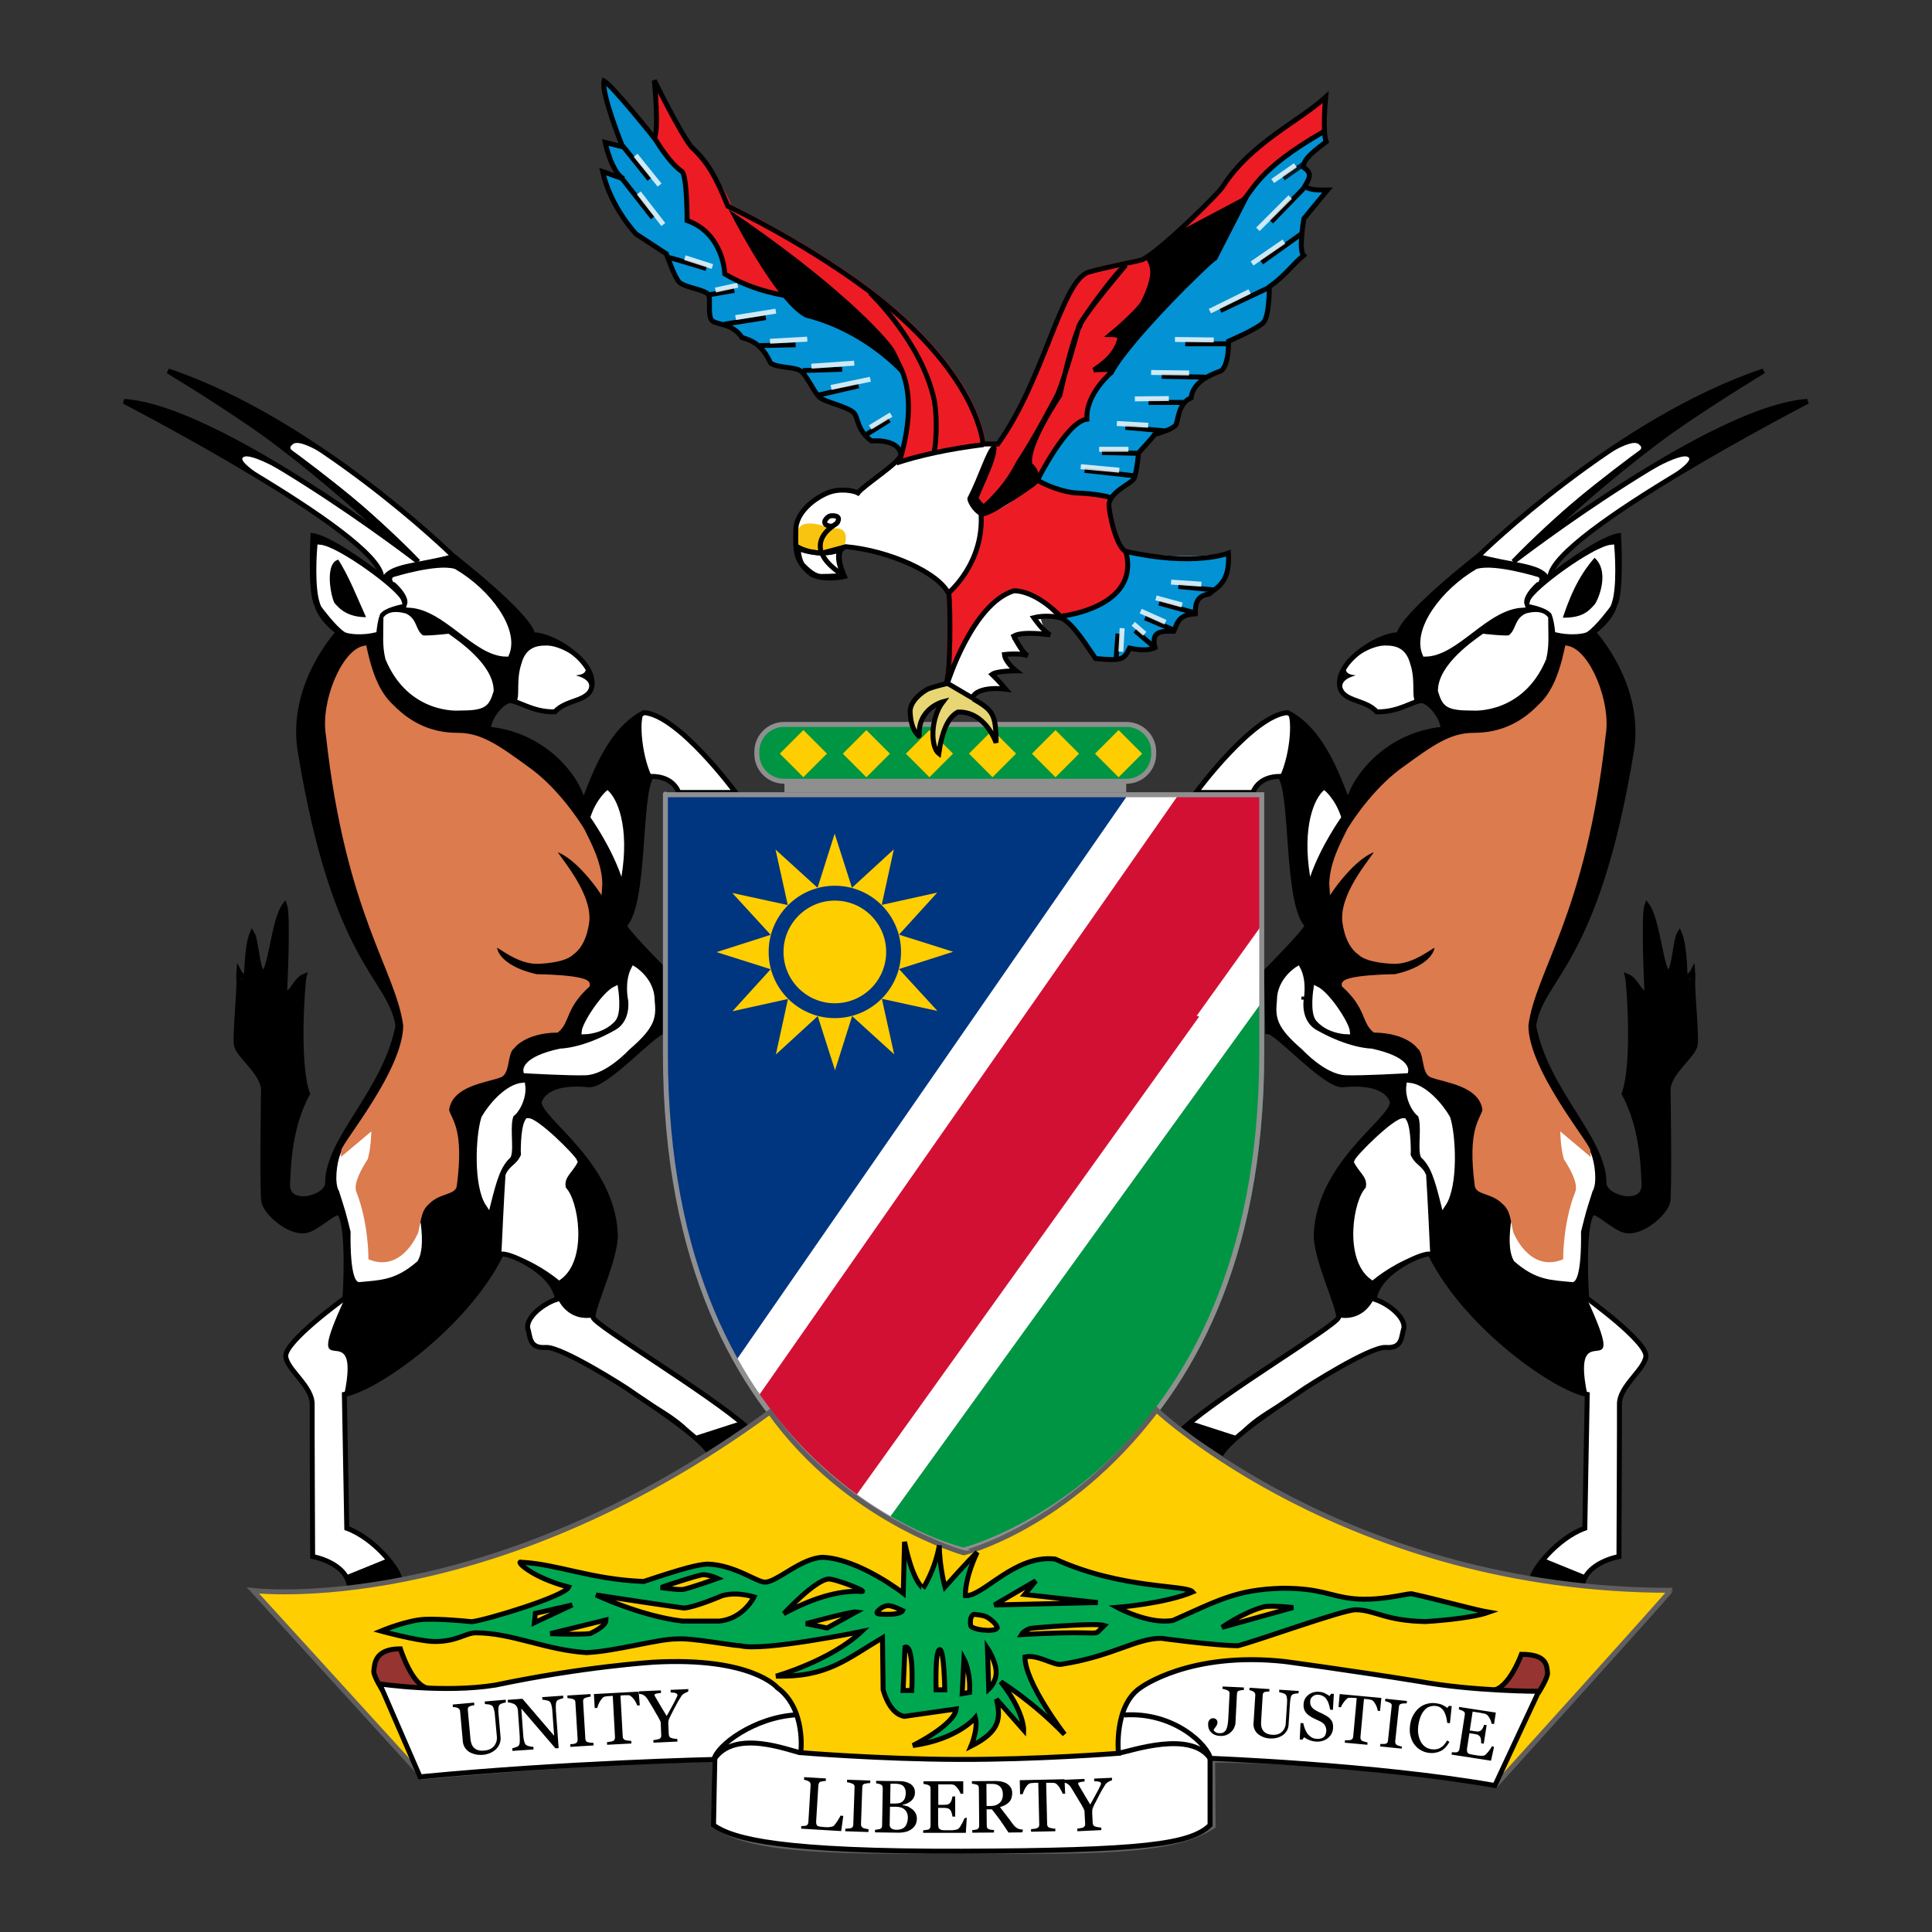 <?xml version="1.0" encoding="utf-8"?>
<!-- Generator: Adobe Illustrator 21.0.0, SVG Export Plug-In . SVG Version: 6.00 Build 0)  -->
<svg version="1.1"
	 id="svg2758" inkscape:output_extension="org.inkscape.output.svg.inkscape" inkscape:version="0.45.1" sodipodi:docbase="C:\Users\Chris\Pictures\SVG" sodipodi:docname="Namibia COA.svg" sodipodi:version="0.32" xmlns:cc="http://web.resource.org/cc/" xmlns:dc="http://purl.org/dc/elements/1.1/" xmlns:inkscape="http://www.inkscape.org/namespaces/inkscape" xmlns:rdf="http://www.w3.org/1999/02/22-rdf-syntax-ns#" xmlns:sodipodi="http://sodipodi.sourceforge.net/DTD/sodipodi-0.dtd" xmlns:svg="http://www.w3.org/2000/svg"
	 xmlns="http://www.w3.org/2000/svg" xmlns:xlink="http://www.w3.org/1999/xlink" x="0px" y="0px" viewBox="0 0 1200 1200"
	 style="enable-background:new 0 0 1200 1200;" xml:space="preserve">
<rect x="0" y="0" width="1200" height="1200" fill="#333333" stroke="none"/>
<style type="text/css">
	.st0{fill:#009543;stroke:#908F90;stroke-width:3.077;}
	.st1{fill:#FFCE00;}
	.st2{fill:#FFFFFF;}
	.st3{fill:#FFFFFF;stroke:#FFFFFF;stroke-width:3.077;}
	.st4{fill:none;stroke:#000000;stroke-width:3.077;}
	.st5{fill:#DB7B4E;stroke:#DB7B4E;stroke-width:3.077;}
	.st6{fill:#0392D4;}
	.st7{fill:#ED1C24;stroke:#ED1C24;stroke-width:3.077;}
	.st8{fill:#E8D674;stroke:#000000;stroke-width:3.077;}
	.st9{stroke:#000000;stroke-width:3.077;}
	.st10{fill:#F9C410;}
	.st11{opacity:0.8;stroke:#000000;stroke-width:3.077;enable-background:new    ;}
	.st12{opacity:0.8;fill:none;stroke:#FFFFFF;stroke-width:3.077;enable-background:new    ;}
	.st13{fill:none;stroke:#908F90;stroke-width:6.154;}
	.st14{fill:#009543;stroke:#009543;stroke-width:3.077;}
	.st15{fill:#D21034;stroke:#D21034;stroke-width:3.077;}
	.st16{fill:#003580;stroke:#003580;stroke-width:3.077;}
	.st17{fill:none;stroke:#908F90;stroke-width:3.077;}
	.st18{fill:#FFCE00;stroke:#FFCE00;stroke-width:3.077;}
	.st19{fill:#FFCE00;stroke:#003580;stroke-width:9.23;}
	.st20{fill:#FFCE00;stroke:#605E5F;stroke-width:3.077;}
	.st21{fill:#00A751;stroke:#000000;stroke-width:3.077;}
	.st22{fill:#953431;stroke:#000000;stroke-width:3.077;}
	.st23{fill:#FFFFFF;stroke:#000000;stroke-width:3.077;}
</style>
<sodipodi:namedview  bordercolor="#666666" borderopacity="1.0" gridtolerance="10000" guidetolerance="10" height="360px" id="base" inkscape:current-layer="layer1" inkscape:cx="21.630974" inkscape:cy="155.95654" inkscape:document-units="px" inkscape:guide-bbox="true" inkscape:pageopacity="0.0" inkscape:pageshadow="2" inkscape:window-height="750" inkscape:window-width="1280" inkscape:window-x="-8" inkscape:window-y="-8" inkscape:zoom="0.70710678" objecttolerance="10" pagecolor="#ffffff" showguides="true" width="345px">
	</sodipodi:namedview>
<g id="layer1" transform="translate(-213.875, -91.925)" inkscape:groupmode="layer" inkscape:label="Layer 1">
	<g id="g3951">
		<g id="shield-top" transform="translate(2.062, 1.177)">
			<path id="rect3059" class="st0" d="M698.8,540.7h212.7c9.3,0,16.9,7.6,16.9,16.9v1.5c0,9.3-7.6,16.9-16.9,16.9H698.8
				c-9.3,0-16.9-7.6-16.9-16.9v-1.5C681.9,548.3,689.5,540.7,698.8,540.7z"/>
			
				<rect id="rect3181" x="700.6" y="548.5" transform="matrix(0.707 -0.707 0.707 0.707 -186.941 666.368)" class="st1" width="20.7" height="20.7"/>
			
				<rect id="rect3183" x="739.7" y="548.5" transform="matrix(0.707 -0.707 0.707 0.707 -175.471 694.059)" class="st1" width="20.7" height="20.7"/>
			
				<rect id="rect3185" x="778.9" y="548.5" transform="matrix(0.707 -0.707 0.707 0.707 -164.001 721.75)" class="st1" width="20.7" height="20.7"/>
			
				<rect id="rect3187" x="818.1" y="548.5" transform="matrix(0.707 -0.707 0.707 0.707 -152.531 749.441)" class="st1" width="20.7" height="20.7"/>
			
				<rect id="rect3189" x="857.2" y="548.5" transform="matrix(0.707 -0.707 0.707 0.707 -141.061 777.131)" class="st1" width="20.7" height="20.7"/>
			
				<rect id="rect3191" x="896.4" y="548.5" transform="matrix(0.707 -0.707 0.707 0.707 -129.592 804.822)" class="st1" width="20.7" height="20.7"/>
		</g>
		<g id="oryx-left" transform="translate(2.062, 0.74)">
			<path id="path3124" sodipodi:nodetypes="ccssccccccccccccccccccccccccccccccccccccccccccccccccccccccc" d="M428.8,1076.3
				c-2.1-14.8-22.8-18.3-22.8-18.3s-0.4-89.8-0.3-94.4c0.3-11.3-15.4-21.4-16.4-29.8c-1.1-9.1,36.8-36.4,36.8-36.4
				s2.9-43.4-3.2-52.4c-2.4-3.3-13.9,9.5-21.5,10.6c-9.7,1.4-23.1-9.9-25.6-17.4c-1.4-4.1-0.3-71-0.3-71
				c-1.4-10.9-15.8-20.3-16.9-27.2c-0.8-5.4,0.3-35.9,1.6-39.2c1.1-2.6,4.7-0.7,4.7-0.7s0.1-21.4,3.5-29.2
				c2.7,4.4,3.1,23.5,6.9,24.4c4.6-1.4,6.5-32.8,13.3-41.9c2.4,6.5,0,54,0,54c4.4,2.4,6.2-7.5,12.1-9.9c-0.9,3.5-4.8,54.2,2.1,72.9
				c-12.5,22.8-11.9,50.8-12.4,56.8c0.4,10.7,12.6,8.2,12.6,8.2c7.6-1.4,12.3-5.5,12.3-9.5c0-27.7,36.1-57,43.7-97.8
				c-4.9-31-38.9-37.2-60.8-170.8c-6.5-41.2,23.8-73.5,23.8-73.5s-10.8-7.3-13.5-17.3c-4.2-6.9-2.3-42.7-2.3-42.7
				c12.9,2.1,42.7,25.6,42.7,25.6c-2.1-27.3-160-109-160-109c58.8,3.8,178.1,101.1,178.1,101.1c-52.7-54.6-116.9-99.2-150.8-120
				C407.2,352.1,492.7,436,492.7,436s48.5,37.7,50,49.6c9.2-1.2,37,13.9,36.9,30c0,11.9-15.9,9.3-23.1,17.7
				c-14.2,0.4-23.1-7.3-28.5-6.9c-5.8,1.5-13.2,11.8-12.7,17.7c35.8,3.5,56.3,31.6,58.8,46.2c7.3-19.2,16.9-45.7,37.7-56.5
				c21.5,1.5,56.9,49.6,56.9,49.6h-35.4c0,0-2.7-10-16.9-10c-8.1,10.8-3.5,79.3-16.9,92.7c2.7,5.4,25.4,28.1,25.4,28.1l-0.8,37.7
				c-5.8,0-35,33.1-46.2,33.1c-21.5-2.3-29.6,4.6-31.2,10.8c0,11.2,45,37.3,47.3,81.5c0.8,15-14.8,46.4-13.8,52.3
				c2.7,5.8,70.8,46.2,96.1,68.5l-23.8,15.4c-8.8-12.7-44-34.6-49.2-38.5c-3.1-2.3-42.4-27.3-52.3-26.9c-10.8,0.8-9.6-6.5-11.5-12.3
				c-0.4-6.9,10-15.1,18.5-17.7c-2.3-17.7-32.7-30.1-35-27.7c-21.9,44.2-76.9,83.1-97.3,86.9l1.5,83.1c17.3,6.2,33.1,26.5,32.7,31.5
				L428.8,1076.3z"/>
			<path id="path3093" sodipodi:nodetypes="ccccc" class="st2" d="M612.3,533.9c21.5,1.5,56.5,49.3,56.5,49.3h-35.4
				c0,0-2.7-10-16.9-10C609.6,558.2,608.8,535.3,612.3,533.9z"/>
			<path id="path3097" sodipodi:nodetypes="ccssccccc" class="st2" d="M426.6,1069.7c-8.4-11.1-20.6-11.6-20.6-11.6
				s-0.4-89.8-0.3-94.4c0.3-11.3-15.4-21.4-16.4-29.8c-1.1-9.1,36.8-36.4,36.8-36.4c-28.2,61,10.6,6.2-0.4,59.6l1.5,83.1
				c7.2,3.7,22.1,14.3,24.5,19.3L426.6,1069.7z"/>
			<path id="path3099" sodipodi:nodetypes="cccccccc" class="st2" d="M580.4,909.4c2.7,5.8,65.6,42.3,91,64.7l-28.2,9.1
				c-8.8-12.7-34.5-24.5-39.7-28.4c-3.1-2.3-42.4-27.3-52.3-26.9c-10.8,0.8-9.6-6.5-11.5-12.3c-0.4-6.9,10-15.1,18.5-17.7
				C558.3,897.7,563.8,912.3,580.4,909.4z"/>
			<path id="path3101" sodipodi:nodetypes="cccccccc" class="st3" d="M539.6,787.2c5.2-0.5,28.6,22.8,29.4,25.6
				c-3.5,6.6-9,9.2-7.1,16.9c7.4,6.6,13.6,43-2.7,54.9c-6.9-5.5-20.4-14.4-34.3-17.1c0,0,1.6-34.9,2.4-46.2
				c2.4-5.4,6.5-5.4,9.5-12.2C536.9,808.9,536.3,792.1,539.6,787.2z"/>
			<path id="path3109" sodipodi:nodetypes="cccccccc" class="st3" d="M573.8,506c-0.2-2.3-13.8-13.1-23.7-12.3
				c-11.2,0-12.3,8.1-13.8,13.1c-1.7,7.1-0.6,14.8-1.5,18.7c0,0,13.3,5.2,19.2,5.2c2.7,0,20.8-8.3,21.9-11.3
				c3.3-7.1-12.5-8.1-17.5-9.4C563.9,509.2,576.3,510,573.8,506z"/>
			<path id="path3120" sodipodi:nodetypes="cccccc" class="st2" d="M449.8,448.9c-7.9-25-92.1-66.7-87.3-73.3
				c7-10.1,109,63.5,109,63.5c-51.3-56-85.8-66.3-78.3-71.5c8.8-12.3,100,67.7,100,67.7C473.6,440.9,454.9,440.7,449.8,448.9z"/>
			<path id="path3088" sodipodi:nodetypes="ccsscccccccccccccccccccccccccccccccccccccccccccccccccccccccc" class="st4" d="
				M428.8,1076.3c-2.1-14.8-22.8-18.3-22.8-18.3s-0.4-89.8-0.3-94.4c0.3-11.3-15.4-21.4-16.4-29.8c-1.1-9.1,36.8-36.4,36.8-36.4
				s2.9-43.4-3.2-52.4c-2.4-3.3-13.9,9.5-21.5,10.6c-9.7,1.4-23.1-9.9-25.6-17.4c-1.4-4.1-0.3-71-0.3-71
				c-1.4-10.9-15.8-20.3-16.9-27.2c-0.8-5.4,1.9-34.5,1.6-39.2c-0.1-2.7-0.2-3.6,0-6c0.7,1.4,3.1,2.9,4.7,5.4c0,0,0.1-21.4,3.5-29.2
				c2.7,4.4,3.1,23.5,6.9,24.4c4.6-1.4,6.5-32.8,13.3-41.9c2.4,6.5,0,54,0,54c4.4,2.4,6.2-7.5,12.1-9.9c-0.9,3.5-4.8,54.2,2.1,72.9
				c-12.5,22.8-11.9,50.8-12.4,56.8c0.4,10.7,12.6,8.2,12.6,8.2c7.6-1.4,12.3-5.5,12.3-9.5c0-27.7,36.1-57,43.7-97.8
				c-4.9-31-38.9-37.2-60.8-170.8c-6.5-41.2,23.8-73.5,23.8-73.5s-10.8-7.3-13.5-17.3c-4.2-6.9-2.3-42.7-2.3-42.7
				c12.9,2.1,42.7,25.6,42.7,25.6c-2.1-27.3-160-109-160-109c58.8,3.8,182.7,99.6,182.7,99.6c-52.7-54.6-121.5-97.7-155.4-118.5
				C407.2,352.1,492.7,436,492.7,436s48.5,37.7,50,49.6c9.2-1.2,37,13.9,36.9,30c0,11.9-15.9,9.3-23.1,17.7
				c-14.2,0.4-23.1-7.3-28.5-6.9c-5.8,1.5-13.2,11.8-12.7,17.7c35.8,3.5,56.3,31.6,58.8,46.2c7.3-19.2,16.9-45.7,37.7-56.5
				c21.5,1.5,56.9,49.6,56.9,49.6h-35.4c0,0-2.7-10-16.9-10c-8.1,10.8-3.5,79.3-16.9,92.7c2.7,5.4,25.4,28.1,25.4,28.1l-0.8,37.7
				c-5.8,0-35,33.1-46.2,33.1c-21.5-2.3-29.6,4.6-31.2,10.8c0,11.2,45,37.3,47.3,81.5c0.8,15-14.8,46.4-13.8,52.3
				c2.7,5.8,70.8,46.2,96.1,68.5l-23.8,15.4c-8.8-12.7-44-34.6-49.2-38.5c-3.1-2.3-42.4-27.3-52.3-26.9c-10.8,0.8-9.6-6.5-11.5-12.3
				c-0.4-6.9,10-15.1,18.5-17.7c-2.3-17.7-32.7-30.1-35-27.7c-21.9,44.2-76.9,83.1-97.3,86.9l1.5,83.1c17.3,6.2,33.1,26.5,32.7,31.5
				L428.8,1076.3z"/>
			<path id="path3122" sodipodi:nodetypes="cccccccc" class="st3" d="M438.8,789.8c0,0-12.3,13.7-14,18.3c-2.4,5.8-3.8,18.1-1,22.3
				c4.6,14.6,3.7,11.3,7.3,25.6c-0.4,28.1,3.7,30,3.7,30c13.3-1.3,22-1,35.2-12.5c2.1-3.8,3.1-10.2,1.7-21.7
				C467.1,833,453.7,810.4,438.8,789.8z"/>
			<path id="path3091" sodipodi:nodetypes="cccccccccccccccccccccccccccc" class="st5" d="M438.1,493.8
				c-12.8,2.5-25.8,33.9-22.3,54.1c12.2,111,43.5,145.5,48,180.3c-0.2,28.7-38.7,74.1-38.7,78.3l19-16c-0.3,15.2-1.9,18.5-2.4,21.2
				c-4.2,6.4-8.8,15-7.1,19.3c7.6,19,7.6,41.3,7.6,41.3c19,7.1,28-16.3,28-16.3c1.9-8.4,1.9-13.5,6.8-17.9c7.3-7.6,17.1-6,17.1-11.1
				c4.4-34.3-3-39.4-4.9-46.2c1.9-16.9,25.4-18.7,33.4-22c4.6-2.4,2.7-14.1,7.6-17.7c0,0,6.8-9.7,27.5-10.1c6.8-5.7,3.9-14.2,19-28
				c1.1-4.9-31.7-5.2-31.7-5.2c-25.8-5.7-27.5-19-25.2-20.1c3.1,1,14.1,10.8,25.8,10.6c0,0,16.1-0.2,21.3-5.4
				c8.7-6,9.5-20.7,9.5-20.7c0.7-17.7-19.1-38.8-21.5-44.1c13.4,1.5,29.4,24.7,29.4,24.7c1.1-13.9-7.9-29.6-10.9-35.9
				c-4.4-7.3-17.8-26.7-34.5-38.3c-19-13.9-29.1-20.7-42.7-20.7c-15.5,0-29.1-5.4-41.1-17.7C447.4,523.1,442.2,512.8,438.1,493.8z"
				/>
			<path id="path3095" sodipodi:nodetypes="cccc" class="st2" d="M589.1,581.9c0,0-6.8,5.2-10.6,16.9c0,0,12.8,17.9,19.3,37
				C603,604.4,595.1,586.8,589.1,581.9z"/>
			<path id="path3105" sodipodi:nodetypes="ccccccccc" class="st3" d="M605.4,692.9c0,0,11.5,6.9,11.5,19.6
				c0.9,10,1.2,15.4-15.4,29.6c0,0-13.7,14.9-25.8,15.4c-10,0.4-37.3-1.2-37.3-1.2S536.9,749,560,744c0,0,14.2,0,35-11.9
				c4.5-2.6,9.6-8.8,8.5-20C603.4,712.1,601.1,701,605.4,692.9z"/>
			<path id="path3103" sodipodi:nodetypes="cccc" class="st3" d="M594.2,705.2c-7.3,3.5-19.2,21.9-19.6,26.9c0,0,11.2,0,18.1-7.7
				C596.6,720.1,594.2,705.2,594.2,705.2z"/>
			<path id="path3107" sodipodi:nodetypes="cccccc" class="st3" d="M536.5,765.2c-9.6,0.8-19.9,12.8-24.2,20.4
				c-3.5,10.8-5,41.9,2.7,53.5c4-16,6.5-24.2,12.7-30c1.9-5-1.2-19.6,1.9-25.8C532.3,782.1,537.7,773.3,536.5,765.2z"/>
			<path id="path3111" sodipodi:nodetypes="ccccc" class="st3" d="M456.9,451c0,0,26.2-8.1,36.9-5c21.4,12.5,39.2,36.5,32.7,51.5
				c-19.6,0-37.6-29.2-60.4-30.4C468.5,460,456.5,450.2,456.9,451z"/>
			<path id="path3113" sodipodi:nodetypes="cccccccc" class="st3" d="M451.5,475.2c3.1-3.5,8.8-2.3,11.9-1.5
				c6.5,3.1,4.8,9.6,10.4,13.5c2.3,0.8,16.2-0.8,16.2-0.8c4.2,3.1,26.9,18.1,26.9,33.8c-2.7,8.5-3.8,10.8-20,10.8
				c0,0-30.3,2.5-44.2-30.8C450.7,492.1,451.5,485.2,451.5,475.2z"/>
			<path id="path3115" sodipodi:nodetypes="cccccccccsc" class="st3" d="M410.4,431c0,0-2.3,26.9,2.3,36.2c0,0,8.8,12,14.2,15.4
				c3.5,1.2,10.8,1.5,17.3,0c0,0,1.2-11.5,3.8-12.3c2.8-3,11.9-5,11.9-5C458.4,459.1,421.1,431.8,410.4,431z M422.7,437.1
				c7.4,11.5,12.5,25,18.8,38.9c-14.4,0.8-20.3-6-23.1-9.3C416.2,464,410.4,438.5,422.7,437.1z"/>
		</g>
		<g id="oryx-right" transform="matrix(-1, 0, 0, 1, 770.438, 0.74)">
			<path id="path3147" sodipodi:nodetypes="ccssccccccccccccccccccccccccccccccccccccccccccccccccccccccc" d="M-426.2,1076.3
				c-2.1-14.8-22.8-18.3-22.8-18.3s-0.4-89.8-0.3-94.4c0.3-11.3-15.4-21.4-16.4-29.8c-1.1-9.1,36.8-36.4,36.8-36.4
				s2.9-43.4-3.2-52.4c-2.4-3.3-13.9,9.5-21.5,10.6c-9.7,1.4-23.1-9.9-25.6-17.4c-1.4-4.1-0.3-71-0.3-71
				c-1.4-10.9-15.8-20.3-16.9-27.2c-0.8-5.4,0.3-35.9,1.6-39.2c1.1-2.6,4.7-0.7,4.7-0.7s0.1-21.4,3.5-29.2
				c2.7,4.4,3.1,23.5,6.9,24.4c4.6-1.4,6.5-32.8,13.3-41.9c2.4,6.5,0,54,0,54c4.4,2.4,6.2-7.5,12.1-9.9c-0.9,3.5-4.8,54.2,2.1,72.9
				c-12.5,22.8-11.9,50.8-12.4,56.8c0.4,10.7,12.6,8.2,12.6,8.2c7.6-1.4,12.3-5.5,12.3-9.5c0-27.7,36.1-57,43.7-97.8
				c-4.9-31-38.9-37.2-60.8-170.8c-6.5-41.2,23.8-73.5,23.8-73.5s-10.8-7.3-13.5-17.3c-4.2-6.9-2.3-42.7-2.3-42.7
				c12.9,2.1,42.7,25.6,42.7,25.6c-2.1-27.3-160-109-160-109c58.8,3.8,178.1,101.1,178.1,101.1c-52.7-54.6-116.9-99.2-150.8-120
				C-447.8,352.1-362.3,436-362.3,436s48.5,37.7,50,49.6c9.2-1.2,37,13.9,36.9,30c0,11.9-15.9,9.3-23.1,17.7
				c-14.2,0.4-23.1-7.3-28.5-6.9c-5.8,1.5-13.2,11.8-12.7,17.7c35.8,3.5,56.3,31.6,58.8,46.2c7.3-19.2,16.9-45.7,37.7-56.5
				c21.5,1.5,56.9,49.6,56.9,49.6h-35.4c0,0-2.7-10-16.9-10c-8.1,10.8-3.5,79.3-16.9,92.7c2.7,5.4,25.4,28.1,25.4,28.1l-0.8,37.7
				c-5.8,0-35,33.1-46.2,33.1c-21.5-2.3-29.6,4.6-31.2,10.8c0,11.2,45,37.3,47.3,81.5c0.8,15-14.8,46.4-13.8,52.3
				c2.7,5.8,70.8,46.2,96.1,68.5l-23.8,15.4c-8.8-12.7-44-34.6-49.2-38.5c-3.1-2.3-42.4-27.3-52.3-26.9c-10.8,0.8-9.6-6.5-11.5-12.3
				c-0.4-6.9,10-15.1,18.5-17.7c-2.3-17.7-32.7-30.1-35-27.7c-21.9,44.2-76.9,83.1-97.3,86.9l1.5,83.1c17.3,6.2,33.1,26.5,32.7,31.5
				L-426.2,1076.3z"/>
			<path id="path3149" sodipodi:nodetypes="ccccc" class="st2" d="M-242.7,533.9c21.5,1.5,56.5,49.3,56.5,49.3h-35.4
				c0,0-2.7-10-16.9-10C-245.4,558.2-246.2,535.3-242.7,533.9z"/>
			<path id="path3151" sodipodi:nodetypes="ccssccccc" class="st2" d="M-428.4,1069.7c-8.4-11.1-20.6-11.6-20.6-11.6
				s-0.4-89.8-0.3-94.4c0.3-11.3-15.4-21.4-16.4-29.8c-1.1-9.1,36.8-36.4,36.8-36.4c-28.2,61,10.6,6.2-0.4,59.6l1.5,83.1
				c7.2,3.7,22.1,14.3,24.5,19.3L-428.4,1069.7z"/>
			<path id="path3153" sodipodi:nodetypes="cccccccc" class="st2" d="M-274.6,909.4c2.7,5.8,65.6,42.3,91,64.7l-28.2,9.1
				c-8.8-12.7-34.5-24.5-39.7-28.4c-3.1-2.3-42.4-27.3-52.3-26.9c-10.8,0.8-9.6-6.5-11.5-12.3c-0.4-6.9,10-15.1,18.5-17.7
				C-296.7,897.7-291.2,912.3-274.6,909.4z"/>
			<path id="path3155" sodipodi:nodetypes="cccccccc" class="st3" d="M-315.4,787.2c5.2-0.5,28.6,22.8,29.4,25.6
				c-3.5,6.6-9,9.2-7.1,16.9c7.4,6.6,13.6,43-2.7,54.9c-6.9-5.5-20.4-14.4-34.3-17.1c0,0,1.6-34.9,2.4-46.2
				c2.4-5.4,6.5-5.4,9.5-12.2C-318.1,808.9-318.7,792.1-315.4,787.2z"/>
			<path id="path3157" sodipodi:nodetypes="cccccccc" class="st3" d="M-281.2,506c-0.2-2.3-13.8-13.1-23.7-12.3
				c-11.2,0-12.3,8.1-13.8,13.1c-1.7,7.1-0.6,14.8-1.5,18.7c0,0,13.3,5.2,19.2,5.2c2.7,0,20.8-8.3,21.9-11.3
				c3.3-7.1-12.5-8.1-17.5-9.4C-291.1,509.2-278.7,510-281.2,506z"/>
			<path id="path3159" sodipodi:nodetypes="cccccc" class="st2" d="M-405.2,448.9c-7.9-25-92.1-66.7-87.3-73.3
				c7-10.1,109,63.5,109,63.5c-51.3-56-85.8-66.3-78.3-71.5c8.8-12.3,100,67.7,100,67.7C-381.4,440.9-400.1,440.7-405.2,448.9z"/>
			<path id="path3161" sodipodi:nodetypes="ccsscccccccccccccccccccccccccccccccccccccccccccccccccccccccc" class="st4" d="
				M-426.2,1076.3c-2.1-14.8-22.8-18.3-22.8-18.3s-0.4-89.8-0.3-94.4c0.3-11.3-15.4-21.4-16.4-29.8c-1.1-9.1,36.8-36.4,36.8-36.4
				s2.9-43.4-3.2-52.4c-2.4-3.3-13.9,9.5-21.5,10.6c-9.7,1.4-23.1-9.9-25.6-17.4c-1.4-4.1-0.3-71-0.3-71
				c-1.4-10.9-15.8-20.3-16.9-27.2c-0.8-5.4,1.9-34.5,1.6-39.2c-0.1-2.7-0.2-3.6,0-6c0.7,1.4,3.1,2.9,4.7,5.4c0,0,0.1-21.4,3.5-29.2
				c2.7,4.4,3.1,23.5,6.9,24.4c4.6-1.4,6.5-32.8,13.3-41.9c2.4,6.5,0,54,0,54c4.4,2.4,6.2-7.5,12.1-9.9c-0.9,3.5-4.8,54.2,2.1,72.9
				c-12.5,22.8-11.9,50.8-12.4,56.8c0.4,10.7,12.6,8.2,12.6,8.2c7.6-1.4,12.3-5.5,12.3-9.5c0-27.7,36.1-57,43.7-97.8
				c-4.9-31-38.9-37.2-60.8-170.8c-6.5-41.2,23.8-73.5,23.8-73.5s-10.8-7.3-13.5-17.3c-4.2-6.9-2.3-42.7-2.3-42.7
				c12.9,2.1,42.7,25.6,42.7,25.6c-2.1-27.3-160-109-160-109c58.8,3.8,182.7,99.6,182.7,99.6c-52.7-54.6-121.5-97.7-155.4-118.5
				C-447.8,352.1-362.3,436-362.3,436s48.5,37.7,50,49.6c9.2-1.2,37,13.9,36.9,30c0,11.9-15.9,9.3-23.1,17.7
				c-14.2,0.4-23.1-7.3-28.5-6.9c-5.8,1.5-13.2,11.8-12.7,17.7c35.8,3.5,56.3,31.6,58.8,46.2c7.3-19.2,16.9-45.7,37.7-56.5
				c21.5,1.5,56.9,49.6,56.9,49.6h-35.4c0,0-2.7-10-16.9-10c-8.1,10.8-3.5,79.3-16.9,92.7c2.7,5.4,25.4,28.1,25.4,28.1l-0.8,37.7
				c-5.8,0-35,33.1-46.2,33.1c-21.5-2.3-29.6,4.6-31.2,10.8c0,11.2,45,37.3,47.3,81.5c0.8,15-14.8,46.4-13.8,52.3
				c2.7,5.8,70.8,46.2,96.1,68.5l-23.8,15.4c-8.8-12.7-44-34.6-49.2-38.5c-3.1-2.3-42.4-27.3-52.3-26.9c-10.8,0.8-9.6-6.5-11.5-12.3
				c-0.4-6.9,10-15.1,18.5-17.7c-2.3-17.7-32.7-30.1-35-27.7c-21.9,44.2-76.9,83.1-97.3,86.9l1.5,83.1c17.3,6.2,33.1,26.5,32.7,31.5
				L-426.2,1076.3z"/>
			<path id="path3163" sodipodi:nodetypes="cccccccc" class="st3" d="M-416.2,789.8c0,0-12.3,13.7-14,18.3c-2.4,5.8-3.8,18.1-1,22.3
				c4.6,14.6,3.7,11.3,7.3,25.6c-0.4,28.1,3.7,30,3.7,30c13.3-1.3,22-1,35.2-12.5c2.1-3.8,3.1-10.2,1.7-21.7
				C-387.9,833-401.3,810.4-416.2,789.8z"/>
			<path id="path3165" sodipodi:nodetypes="cccccccccccccccccccccccccccc" class="st5" d="M-416.9,493.8
				c-12.8,2.5-25.8,33.9-22.3,54.1c12.2,111,43.5,145.5,48,180.3c-0.2,28.7-38.7,74.1-38.7,78.3l19-16c-0.3,15.2-1.9,18.5-2.4,21.2
				c-4.2,6.4-8.8,15-7.1,19.3c7.6,19,7.6,41.3,7.6,41.3c19,7.1,28-16.3,28-16.3c1.9-8.4,1.9-13.5,6.8-17.9c7.3-7.6,17.1-6,17.1-11.1
				c4.4-34.3-3-39.4-4.9-46.2c1.9-16.9,25.4-18.7,33.4-22c4.6-2.4,2.7-14.1,7.6-17.7c0,0,6.8-9.7,27.5-10.1c6.8-5.7,3.9-14.2,19-28
				c1.1-4.9-31.7-5.2-31.7-5.2c-25.8-5.7-27.5-19-25.2-20.1c3.1,1,14.1,10.8,25.8,10.6c0,0,16.1-0.2,21.3-5.4
				c8.7-6,9.5-20.7,9.5-20.7c0.7-17.7-19.1-38.8-21.5-44.1c13.4,1.5,29.4,24.7,29.4,24.7c1.1-13.9-7.9-29.6-10.9-35.9
				c-4.4-7.3-17.8-26.7-34.5-38.3c-19-13.9-29.1-20.7-42.7-20.7c-15.5,0-29.1-5.4-41.1-17.7C-407.6,523.1-412.8,512.8-416.9,493.8z"
				/>
			<path id="path3167" sodipodi:nodetypes="cccc" class="st2" d="M-265.9,581.9c0,0-6.8,5.2-10.6,16.9c0,0,12.8,17.9,19.3,37
				C-252,604.4-259.9,586.8-265.9,581.9z"/>
			<path id="path3169" sodipodi:nodetypes="ccccccccc" class="st3" d="M-249.6,692.9c0,0,11.5,6.9,11.5,19.6
				c0.9,10,1.2,15.4-15.4,29.6c0,0-13.7,14.9-25.8,15.4c-10,0.4-37.3-1.2-37.3-1.2s-1.5-7.3,21.5-12.3c0,0,14.2,0,35-11.9
				c4.5-2.6,9.6-8.8,8.5-20C-251.6,712.1-253.9,701-249.6,692.9z"/>
			<path id="path3171" sodipodi:nodetypes="cccc" class="st3" d="M-260.8,705.2c-7.3,3.5-19.2,21.9-19.6,26.9c0,0,11.2,0,18.1-7.7
				C-258.4,720.1-260.8,705.2-260.8,705.2z"/>
			<path id="path3173" sodipodi:nodetypes="cccccc" class="st3" d="M-318.5,765.2c-9.6,0.8-19.9,12.8-24.2,20.4
				c-3.5,10.8-5,41.9,2.7,53.5c4-16,6.5-24.2,12.7-30c1.9-5-1.2-19.6,1.9-25.8C-322.7,782.1-317.3,773.3-318.5,765.2z"/>
			<path id="path3175" sodipodi:nodetypes="ccccc" class="st3" d="M-398.1,451c0,0,26.2-8.1,36.9-5c21.4,12.5,39.2,36.5,32.7,51.5
				c-19.6,0-37.6-29.2-60.4-30.4C-386.5,460-398.5,450.2-398.1,451z"/>
			<path id="path3177" sodipodi:nodetypes="cccccccc" class="st3" d="M-403.5,475.2c3.1-3.5,8.8-2.3,11.9-1.5
				c6.5,3.1,4.8,9.6,10.4,13.5c2.3,0.8,16.2-0.8,16.2-0.8c4.2,3.1,26.9,18.1,26.9,33.8c-2.7,8.5-3.8,10.8-20,10.8
				c0,0-30.3,2.5-44.2-30.8C-404.3,492.1-403.5,485.2-403.5,475.2z"/>
			<path id="path3179" sodipodi:nodetypes="cccccccccsc" class="st3" d="M-444.6,431c0,0-2.3,26.9,2.3,36.2c0,0,8.8,12,14.2,15.4
				c3.5,1.2,10.8,1.5,17.3,0c0,0,1.2-11.5,3.8-12.3c2.8-3,11.9-5,11.9-5C-396.6,459.1-433.9,431.8-444.6,431z M-433.7,435.5
				c12.1,13.2,17.5,28.3,21.7,40.8c-14.4,0.8-19.1-4.2-23-8.6C-437.3,465.1-446.3,445-433.7,435.5z"/>
		</g>
		<g id="eagle" transform="translate(2.062, 1.177)">
			
				<path id="path3240" sodipodi:nodetypes="ccccccccccccccccccccccccccccscccccccccccccccccccccccccccccccccccccccccc" class="st2" d="
				M801.2,459.8c1,10,1,49.2-1.7,54.9l16.2,9.5c3.5-7.9,20.8-5.4,20.8-5.4s-4.6-5.5-8.5-9.2c3-2.2,14.9-2.2,14.9-2.2
				s-6.7-5.2-7.2-10.1c0,0,9.9-1.2,14.6,0.8c-3.5-1.4-10-10.8-10-10.8c5.7-3.3,23.7-2.3,23.7-2.3c-4.4-2.2-5.9-11-5.9-11
				c6.3-1.6,10.2-0.6,13.8,1c7.3,4.4,14.7,16.7,20.4,24.8c16.4,1.4,17.5,0.9,21.1-6.5c3.4,0.7,10.5,2.2,15.8-0.3
				c-2-8.7,1.3-10.6,11.7-10.2c2-3.8,1.9-10.3,13.3-10.8c-0.1-7.5,1.8-11.3,8.6-12.3c5.4-4.6,13.1-7.2,12-25.4
				c0,0-24.4,4.8-63.9-1.1c-5.4-2.7-10.1-21.9-10.3-29.4c1.1-7.3,11.7-11.7,15.2-15.2c1.9-2.4,3.2-16.6,3.2-16.6s8.3-8.9,9.9-11.3
				c6.2-2,9.8-3,12.9-5.6c1.9-1.6,1.3-13.9,9.8-17.2c1.2-9.9,11.9-14.4,18.1-16.6c0,0,5.2-1.2,5.2-18.6c0,0,17.8-7.7,21.5-11.5
				c4-4.1,3.8-22.3,3.8-22.3c10.1-7.1,14.1-13.6,21.3-19.5c-3.3-3.3,0.2-22.9,0.2-22.9l14.6-17.7c-5.6,0.1-10.3,0-14.2-2.1
				c4-6.7,4.2-8.6-0.7-12.1c0-5.2,6.1-9.6,14.1-15.8c-2.4-6.5-0.3-27.7-0.3-27.7c-16.7,15.1-46.5,28.6-63.6,55.1
				c-1.9,3.9-39.2,40.5-50.2,45.8c-6.8,1.9-22.1,4.5-33.2,7.7c-16.9,4.6-27.8,67-56.6,106.8h-9.2c0,0-2.3-40.8-65.4-90.8
				c0,0-35.2-28.8-93.1-56.9c-7.5-18.5-12.8-27.7-22.6-36.7c-7.2-9.1-23.1-41.4-23.1-41.4s3.1,30.8,0,35.8c0,0-26.2-32.9-31.2-35.4
				c-1.9,7.7,11.5,40.8,11.5,40.8l-10.8-2.7c0,0,3.8,18.5,11.5,22.7l-13.1-4.6c5,22.3,20.8,38.8,20.8,38.8l18.8,12.3
				c0,0,5.4,15.4,8.1,17.7c3.9,3.4,15.9,4.5,18.1,7.7c1.5,2.3-0.8,13.5,2.3,16.2c3.1,2.7,12.5,1.4,18.5,10.4
				c6.5,1.9,12.6,4.6,17.7,15.8c3.8,3.1,15.4,2.3,18.8,5c4.2,3.3,8.1,13.2,11.9,16.5c3.1,2.7,16.4,5.4,20.8,9.2
				c3.1,2.7,1.8,10.9,11.2,17.7c12.3-0.8,18.5,3.9,18.1,8.8c-0.4,4.6-22.4,18.3-26.5,23.5c-2.3-1.3-11.4-3.3-19.4,0.2
				c-8.7,3.8-19.2,12.5-19.2,22.9c-0.2,13.2-0.5,19.3,9.8,27.7c8.5,4.2,20.4,1.2,20.4,1.2s-7.7-16.5,0.8-18.5
				C763.5,432.6,795,446.3,801.2,459.8z"/>
			<path id="path3250" sodipodi:nodetypes="ccccccccsccccccccccccc" class="st6" d="M900.7,403.8c1.1-7.3,11.7-11.7,15.2-15.2
				c1.9-2.4,3.2-16.6,3.2-16.6s8.3-8.9,9.9-11.3c6.2-2,9.8-3,12.9-5.6c1.9-1.6,1.3-13.9,9.8-17.2c1.2-9.9,11.9-14.4,18.1-16.6
				c0,0,5.2-1.2,5.2-18.6c0,0,17.8-7.7,21.5-11.5c4-4.1,3.8-22.3,3.8-22.3c10.1-7.1,14.1-13.6,21.3-19.5c-3.3-3.3,0.2-22.9,0.2-22.9
				l14.6-17.7c-5.6,0.1-10.3,0-14.2-2.1c4-6.7,4.2-8.6-0.7-12.1c0-5.2,6.1-9.6,14.1-15.8c-2.4-6.5-0.3-27.7-0.3-27.7
				c-16.7,15.1-46.5,28.6-63.6,55.1c-1.9,3.9-39.2,40.5-50.2,45.8c-6.8,1.9-22.1,4.5-33.2,7.7c-16.9,4.6-27.8,67-56.6,106.8
				C854.1,391.1,863.9,398.1,900.7,403.8z"/>
			<path id="path3248" sodipodi:nodetypes="cccccccccccccccccccccccc" class="st6" d="M822.6,366.5c0,0-2.3-40.8-65.4-90.8
				c0,0-35.2-28.8-93.1-56.9c-7.5-18.5-12.8-27.7-22.6-36.7c-7.2-9.1-23.1-41.4-23.1-41.4s3.1,30.8,0,35.8c0,0-26.2-32.9-31.2-35.4
				c-1.9,7.7,11.5,40.8,11.5,40.8l-10.8-2.7c0,0,3.8,18.5,11.5,22.7l-13.1-4.6c5,22.3,20.8,38.8,20.8,38.8l18.8,12.3
				c0,0,5.4,15.4,8.1,17.7c3.9,3.4,15.9,4.5,18.1,7.7c1.5,2.3-0.8,13.5,2.3,16.2c3.1,2.7,12.5,1.4,18.5,10.4
				c6.5,1.9,12.6,4.6,17.7,15.8c3.8,3.1,15.4,2.3,18.8,5c4.2,3.3,8.1,13.2,11.9,16.5c3.1,2.7,16.4,5.4,20.8,9.2
				c3.1,2.7,1.8,10.9,11.2,17.7c12.3-0.8,18.5,3.9,18.1,8.8L822.6,366.5z"/>
			<path id="path3236" sodipodi:nodetypes="cccccccc" class="st7" d="M856.1,389.2c5.5-14.8,16.7-32,29.4-38.9
				c0.7-16.4,4.9-19,13.6-28.2c34.8-50.2,31.8-65.8,22.6-70.1c-6.8,1.9-22.1,4.5-33.2,7.7c-16.9,4.6-27.8,67-56.6,106.8
				c-15.5,25.3-14.4,28.4-12.4,38.4C827.5,408.8,836.3,402.8,856.1,389.2z"/>
			<path id="path3232" sodipodi:nodetypes="ccccccc" class="st7" d="M941.9,236.5c0,0,14.6,1.6,20.8-3.1
				C978,225,993.2,203,998.8,195c11.2-11.5,35-23.5,35-23.5v-16.2c0,0-27.7,16.5-50.4,36.9C970,212.5,941.9,236.5,941.9,236.5z"/>
			<path id="path3252" sodipodi:nodetypes="cccccccccc" class="st6" d="M871.9,475c7.3,4.4,14.7,16.7,20.4,24.8
				c16.4,1.4,17.5,0.9,21.1-6.5c3.4,0.7,10.5,2.2,15.8-0.3c-2-8.7,1.3-10.6,11.7-10.2c2-3.8,1.9-10.3,13.3-10.8
				c-0.1-7.5,1.8-11.3,8.6-12.3c5.4-4.6,13.1-7.2,12-25.4c0,0-24.4,4.8-63.9-1.1C905.3,439.3,865.2,457.9,871.9,475z"/>
			<path id="path3224" sodipodi:nodetypes="ccccccccccc" class="st7" d="M801.2,459.8c1,10,1,49.2-1.7,54.9l11.6-27
				c9.5-20.7,20.4-31,32.4-31c10.9-3.2,22.9,14.8,26.4,16.4c7.7-6.5,48.7-4.1,41-39.8c-5.4-2.7-10.1-21.9-10.3-29.4
				c1.1-7.3-12.1-4.4-14.8-5.6c-5.7-0.8-10.9,0.6-30.2-7.5c-5.4,3.1-14.6,17.7-32.7,20.8C822.9,448,801.5,459.6,801.2,459.8z"/>
			<path id="path3222" sodipodi:nodetypes="ccccccccc" class="st8" d="M800.3,515.3c0,0-5.7,1.1-11.9,3.3c-4.4,2.2-11.3,7.9-11.3,14
				c0.4,12.7,5.8,15.4,5.7,15.4c-1.2-17.3,14.7-21.4,14.7-21.4c-7.7,10-7.9,27.9-2.6,32.1c2.3-15.3,6.2-22.6,11.9-25.7
				c17.3-0.4,23.7,19.1,23.7,19.1c0-18.1-2.2-20.2-14.1-27.2"/>
			<path id="path3230" sodipodi:nodetypes="cccccccc" class="st7" d="M701.9,274.1c0,0-21.2-1.1-38.6-15.2
				c-3.2-20.4-8.3-24.9-23.1-32.4c2.1-13.2-0.3-26.1-3.7-31.7c-6.1-2.6-11.9-8.3-14.7-14.2c-2.9-15.3-1.7-34-1.7-34
				c16.9,37.8,38.6,52.5,45.1,74.2L701.9,274.1z"/>
			<path id="path3228" sodipodi:nodetypes="ccccc" class="st9" d="M665.3,219.2c0,0,28.8,57.7,47.3,67.3c38,9.6,60.8,36.2,60.8,36.2
				s0-26.9-14.2-38.5C709.5,259.3,665.3,219.2,665.3,219.2z"/>
			<path id="path3226" sodipodi:nodetypes="cccccc" class="st7" d="M822.6,366.5c0,0-2.3-40.8-65.4-90.8c0,0-35.2-28.8-93.1-56.9
				c67.9,45.7,98.4,78.9,104.2,87.7c14.9,25.2,8,56.2,4.6,67.3L822.6,366.5z"/>
			<path id="path3264" sodipodi:nodetypes="cccccc" class="st10" d="M736.5,429c0,0,4.2-12.1-8.3-9.8c0,0-18.2-8.3-21,1.3
				c-0.8,1.9-0.2,9.8-0.2,9.8c4.6,2.5,10.8,4.2,15.2,4C722.3,434.4,732.7,434,736.5,429z"/>
			
				<path id="path3220" sodipodi:nodetypes="ccccccccccccccccccccccccccccscccccccccccccccccccccccccccccccccccccccccc" class="st4" d="
				M801.2,459.8c1,10,1,49.2-1.7,54.9l16.2,9.5c3.5-7.9,20.8-5.4,20.8-5.4s-4.6-5.5-8.5-9.2c3-2.2,14.9-2.2,14.9-2.2
				s-6.7-5.2-7.2-10.1c0,0,9.9-1.2,14.6,0.8c-3.5-1.4-8.8-12.3-8.8-12.3c5.7-3.3,22.6-0.7,22.6-0.7c-4.4-2.2-10.2-10.7-10.2-10.7
				c6.3-1.6,14.4-0.9,18,0.6c7.3,4.4,14.7,16.7,20.4,24.8c16.4,1.4,17.5,0.9,21.1-6.5c3.4,0.7,10.5,2.2,15.8-0.3
				c-2-8.7,1.3-10.6,11.7-10.2c2-3.8,1.9-10.3,13.3-10.8c-0.1-7.5,1.8-11.3,8.6-12.3c5.4-4.6,13.1-7.2,12-25.4
				c0,0-20.9,8.6-63.9-1.1c-5.4-2.7-10.1-21.9-10.3-29.4c1.1-7.3,11.7-11.7,15.2-15.2c1.9-2.4,3.2-16.6,3.2-16.6s8.3-8.9,9.9-11.3
				c6.2-2,9.8-3,12.9-5.6c1.9-1.6,1.3-13.9,9.8-17.2c1.2-9.9,11.9-14.4,18.1-16.6c0,0,5.2-1.2,5.2-18.6c0,0,17.8-7.7,21.5-11.5
				c4-4.1,3.8-22.3,3.8-22.3c10.1-7.1,14.1-13.6,21.3-19.5c-3.3-3.3,0.2-22.9,0.2-22.9l14.6-17.7c-5.6,0.1-10.3,0-14.2-2.1
				c4-6.7,4.2-8.6-0.7-12.1c0-5.2,6.1-9.6,14.1-15.8c-2.4-6.5-0.3-27.7-0.3-27.7c-16.7,15.1-46.5,28.6-63.6,55.1
				c-1.9,3.9-39.2,40.5-50.2,45.8c-6.8,1.9-22.1,4.5-33.2,7.7c-16.9,4.6-27.8,67-56.6,106.8h-9.2c0,0-2.3-40.8-65.4-90.8
				c0,0-35.2-28.8-93.1-56.9c-7.5-18.5-12.8-27.7-22.6-36.7c-7.2-9.1-23.1-41.4-23.1-41.4s3.1,30.8,0,35.8c0,0-26.2-32.9-31.2-35.4
				c-1.9,7.7,11.5,40.8,11.5,40.8l-10.8-2.7c0,0,3.8,18.5,11.5,22.7l-13.1-4.6c5,22.3,20.8,38.8,20.8,38.8l18.8,12.3
				c0,0,5.4,15.4,8.1,17.7c3.9,3.4,15.9,4.5,18.1,7.7c1.5,2.3-0.8,13.5,2.3,16.2c3.1,2.7,12.5,1.4,18.5,10.4
				c6.5,1.9,12.6,4.6,17.7,15.8c3.8,3.1,15.4,2.3,18.8,5c4.2,3.3,8.1,13.2,11.9,16.5c3.1,2.7,16.4,5.4,20.8,9.2
				c3.1,2.7,1.8,10.9,11.2,17.7c12.3-0.8,18.5,3.9,18.1,8.8c-0.4,4.6-22.4,18.3-26.5,23.5c-2.3-1.3-11.4-3.3-19.4,0.2
				c-8.7,3.8-19.2,12.5-19.2,22.9c-0.2,13.2-0.6,19.1,9.7,27.5c8.5,4.2,20.5,1.3,20.5,1.3s-7.7-16.5,0.8-18.5
				C763.5,432.6,795,446.3,801.2,459.8z"/>
			<path id="path3234" sodipodi:nodetypes="cccscccccccc" class="st9" d="M941.2,237.7l44.1-23.4L966.5,251
				c-1.5,0.7-14.4,12.8-28.5,27.5c-14.1,14.7-29.3,31.9-35.4,42.6c-2.2-1.6-11.4-0.5-11.4-0.5c10.3-6.8,14.4-12.5,16.3-19.9
				c0,0,0.3-2.2-5.7-2.2c3.8-3.1,17.1-14.7,20.1-19.9c5.2-10.3,5.7-16.3,5.7-16.3c1.1-6.8-2.7-11.4-2.7-11.4L941.2,237.7z"/>
			<path id="path3238" sodipodi:nodetypes="ccccccccccccccc" class="st9" d="M829.2,368.6c-3.6,2.9-7.9,18-15,31.9
				c0.2,2.7,4.8,9.2,8.1,9.4c5.8-0.4,32.1-18.7,33.1-20c0.2-1.3,1.2-6.3-3.8-10.4c-1.3-4.4,0.8-16,18.5-43.3c0,0,7.9-35.8,12.5-43.2
				c0.4-3.1,13.1-19.5,28.4-37.6l-1.2,1.2c-5,3.3-26.7,33.2-27.9,36.7c-0.8,3.8-8.1,30-13.1,42.3c0,0-14.6,28.1-24,41.9
				c-5.2,9.8-10.1,17.3-21.7,28.1c-1.5-0.2-4.4-4-5-5.2C817.7,398.8,830.1,375.4,829.2,368.6z"/>
			<path id="path3256" sodipodi:nodetypes="cc" class="st4" d="M736.6,430.4c-5.8,4.6-19.9,5.6-29.9-0.2"/>
			<path id="path3258" sodipodi:nodetypes="cc" class="st4" d="M736.1,448.4c0,0-11.5-6.8-13.8-14.2"/>
			<path id="path3262" sodipodi:nodetypes="ccccc" class="st4" d="M721.9,433.8c-3.5-11.5,9.4-17.3,9.8-18.2
				c3.4-5.3-3.7-4.5-3.7-4.5c-2.5,0.3-3.8,3.1-3.8,3.1c-1,3.3,4.1,3.8,5.1,3.1"/>
			<path id="path3266" sodipodi:nodetypes="ccccccc" class="st4" d="M735.5,430.8l-13.1,3.5c0,0-9.8-0.3-15.1-3.2
				c0,0,0.9,8.1,3.1,10.6c6.1,6.3,9.4,7.1,11.6,7.1c6.5,0,13.6-0.6,13.6-0.6S729,433.8,735.5,430.8z"/>
			<path id="path3268" sodipodi:nodetypes="ccc" class="st4" d="M856.5,389.2c0,0,10.7,6.4,23.1,7.7c13.5,0.4,21.5,2.7,21.5,2.7"/>
			<path id="path3270" sodipodi:nodetypes="cc" class="st4" d="M911.1,433.4c9.2,34.6-39.6,40-39.6,40"/>
			<path id="path3272" sodipodi:nodetypes="cc" class="st4" d="M915.7,386.2c-4.9-0.5-30.2-3.3-30.2-3.3"/>
			<path id="path3274" sodipodi:nodetypes="cc" class="st4" d="M918.1,372.3l-21.8-0.5"/>
			<path id="path3276" sodipodi:nodetypes="cc" class="st4" d="M935.5,358.4l-24.7-2.2"/>
			<path id="path3278" class="st4" d="M947.5,340.7h-22.3"/>
			<path id="path3280" sodipodi:nodetypes="cc" class="st4" d="M960.6,325l-27.2-0.5"/>
			<path id="path3282" sodipodi:nodetypes="cc" class="st4" d="M973.9,304.3H948"/>
			<path id="path3284" class="st4" d="M999.7,269.5l-29.9,14.1"/>
			<path id="path3286" sodipodi:nodetypes="cc" class="st4" d="M1020.4,235.8l-25,17.9"/>
			<path id="path3288" sodipodi:nodetypes="cc" class="st4" d="M1021.5,207.8l-20.1,20.7"/>
			<path id="path3290" sodipodi:nodetypes="cc" class="st11" d="M1021.7,192.5l-12.8,9"/>
			<path id="path3292" sodipodi:nodetypes="cc" class="st4" d="M749.5,360.9l14.7-9.2"/>
			<path id="path3294" sodipodi:nodetypes="cc" class="st4" d="M720.4,336.1l24.7-5.7"/>
			<path id="path3296" sodipodi:nodetypes="cc" class="st4" d="M710.4,320.9c2.7,0,24.5-0.8,24.5-0.8"/>
			<path id="path3298" sodipodi:nodetypes="cc" class="st4" d="M683.7,305.4l22.3-0.5"/>
			<path id="path3300" sodipodi:nodetypes="cc" class="st4" d="M661.7,292.1l25.8-4.1"/>
			<path id="path3302" sodipodi:nodetypes="cc" class="st4" d="M652.4,273.8l15.5-2.7"/>
			<path id="path3304" sodipodi:nodetypes="cc" class="st4" d="M627.1,250.7c2.7,0.5,23.4,6.8,23.4,6.8"/>
			<path id="path3306" sodipodi:nodetypes="cc" class="st4" d="M597.2,200.4l20.1,25.6"/>
			<path id="path3308" sodipodi:nodetypes="cc" class="st4" d="M598.6,181.4l16.6,20.7"/>
			<path id="path3310" class="st4" d="M943.7,455l22.3,2.2"/>
			<path id="path3312" class="st4" d="M931.7,465.3l21.8,6"/>
			<path id="path3314" class="st4" d="M923,474.5l17.9,7.6"/>
			<path id="path3316" sodipodi:nodetypes="cc" class="st4" d="M906.2,484.3l-1.1,15.2"/>
			<path id="path3318" sodipodi:nodetypes="cc" class="st4" d="M916.8,482.4l11.4,9.8"/>
			<path id="path3320" sodipodi:nodetypes="cc" class="st12" d="M1002.3,203.2l14.1-9.8"/>
			<path id="path3322" sodipodi:nodetypes="cc" class="st12" d="M993.1,233.2l20.1-20.1"/>
			<path id="path3324" sodipodi:nodetypes="cc" class="st12" d="M989.5,254.4l19.8-13.6"/>
			<path id="path3326" sodipodi:nodetypes="cc" class="st12" d="M963.3,284l24.7-12.2"/>
			<path id="path3328" sodipodi:nodetypes="cc" class="st12" d="M941.6,301.6l24.1,0.3"/>
			<path id="path3330" sodipodi:nodetypes="cc" class="st12" d="M916.7,338.5l21.1-0.2"/>
			<path id="path3332" sodipodi:nodetypes="cc" class="st12" d="M926.8,322.1l23.6,0.3"/>
			<path id="path3334" sodipodi:nodetypes="cc" class="st12" d="M905.5,353.8l19.5,1.1"/>
			<path id="path3336" sodipodi:nodetypes="cc" class="st12" d="M894.5,369.8l18.2,0"/>
			<path id="path3338" sodipodi:nodetypes="cc" class="st12" d="M883.1,380.6l23.9,2.2"/>
			<path id="path3340" sodipodi:nodetypes="cc" class="st12" d="M752.3,356.2l13-7.9"/>
			<path id="path3342" sodipodi:nodetypes="cc" class="st12" d="M728,331.4l24.4-5.1"/>
			<path id="path3344" sodipodi:nodetypes="cc" class="st12" d="M715.8,318.2l26.6-1.9"/>
			<path id="path3346" sodipodi:nodetypes="cc" class="st12" d="M690.1,302.7l23.1-1.3"/>
			<path id="path3348" sodipodi:nodetypes="cc" class="st12" d="M668.7,288l25-4"/>
			<path id="path3350" sodipodi:nodetypes="cc" class="st12" d="M656.2,270.9l13.8-3"/>
			<path id="path3352" sodipodi:nodetypes="cc" class="st12" d="M637.2,250.8l17.1,5.5"/>
			<path id="path3354" sodipodi:nodetypes="cc" class="st12" d="M608.6,210.6l15.2,19.6"/>
			<path id="path3356" sodipodi:nodetypes="cc" class="st12" d="M606.6,187.2l14.9,18.5"/>
			<path id="path3358" sodipodi:nodetypes="cc" class="st12" d="M939.2,452.3l18.8,1.3"/>
			<path id="path3360" sodipodi:nodetypes="cc" class="st12" d="M929.8,462.1l16.2,4.4"/>
			<path id="path3362" sodipodi:nodetypes="cc" class="st12" d="M915.7,478.2l7.1,6.2"/>
			<path id="path3364" sodipodi:nodetypes="cc" class="st12" d="M920.3,470.3l15.4,6.9"/>
			<path id="path3366" sodipodi:nodetypes="cc" class="st12" d="M908,495.5l0.8-14.6"/>
			<path id="path3634" sodipodi:nodetypes="ccc" class="st4" d="M752.3,272.7c0,0,32.4,30.8,39.9,67.2c2.4,15.5,0.3,30.5-0.3,32.1"
				/>
			<path id="path3636" sodipodi:nodetypes="cc" class="st4" d="M768.6,378.3c13.9-4.6,32.4-8.7,54.1-11.4"/>
			<path id="path3638" sodipodi:nodetypes="cc" class="st4" d="M765,310.4c0,0,20.8,16.5,5.4,67.3"/>
			<path id="path3640" sodipodi:nodetypes="ccccc" class="st4" d="M618.4,176.5c0,0,8.7,15.2,16.9,20.7c3.3,2.2,3.3,30.5,3.3,30.5
				c22.8,8.2,23.4,33.2,23.4,33.2c19,11.4,39.2,13.6,39.2,13.6"/>
			<path id="path3642" sodipodi:nodetypes="cc" class="st4" d="M821.1,408.8c2.5,32.1-20.8,50.8-20.8,50.8"/>
			<path id="path3644" sodipodi:nodetypes="cc" class="st4" d="M983,216.1c7.3-6.9,9.2-19.6,50.8-43.5"/>
			<path id="path3646" sodipodi:nodetypes="ccc" class="st4" d="M902.3,321.9c0,0-16.2,13.2-15.4,29.2
				c-12.9,1.6-31.2,38.8-31.2,38.8"/>
			<path id="path3648" sodipodi:nodetypes="ccc" class="st4" d="M871.1,474.2c0,0-15-16.5-29.6-16.5c-25.8,8.1-41.2,57.3-41.2,57.3"
				/>
		</g>
		<path id="path3807" class="st13" d="M701.1,581.7h212.3"/>
		<g id="shield" transform="translate(2.062, 0.74)">
			<path id="path3086" sodipodi:nodetypes="cscccc" class="st2" d="M810.3,1054c0,0-185.2-42.6-185.2-308.8c0-177.1,0-160.4,0-160.4
				h370.4v160.4C995.5,1007.3,810.3,1054,810.3,1054z"/>
			<path id="path3075" sodipodi:nodetypes="ccccc" class="st14" d="M810.3,1054c0,0-22.7-5.9-44.8-19.2l230-318.5v28.9
				C995.5,1007.3,810.3,1054,810.3,1054z"/>
			<path id="path3073" sodipodi:nodetypes="cccccc" class="st15" d="M742,1019.6c-29.6-20.2-58-60.2-58-60.2
				c0,0,260.7-373.2,260.7-373.2h50.2v80.4C994.9,666.5,742,1019.6,742,1019.6z"/>
			<path id="path3071" sodipodi:nodetypes="csccc" class="st16" d="M668.4,934.4c0,0-43.3-63.8-43.3-189.2c0-177.1,0-160.4,0-160.4
				h285.4C910.5,584.8,668.4,934.4,668.4,934.4z"/>
			<path id="path1411" sodipodi:nodetypes="cscccc" class="st17" d="M810.3,1054c0,0-185.2-42.6-185.2-308.8
				c0-177.1,0-160.4,0-160.4h370.4v160.4C995.5,1007.3,810.3,1054,810.3,1054z"/>
			<g id="sun" transform="translate(-51.25, 1.75)">
				
					<path id="path3061" inkscape:flatsided="false" inkscape:randomized="0" inkscape:rounded="0" sodipodi:arg1="0.95906936" sodipodi:arg2="1.2208687" sodipodi:cx="362.75" sodipodi:cy="260.86218" sodipodi:r1="22.216267" sodipodi:r2="12.463365" sodipodi:sides="12" sodipodi:type="star" class="st18" d="
					M815.9,739.9l-24.3-22.1l-9.9,31.3l-10-31.3L747.5,740l7-32.1l-32.1,7.1l22.1-24.3l-31.3-9.9l31.3-10l-22.2-24.2l32.1,7
					l-7.1-32.1l24.3,22.1l9.9-31.3l10,31.3l24.2-22.2l-7,32.1l32.1-7.1l-22.1,24.3l31.3,9.9l-31.3,10l22.2,24.2l-32.1-7L815.9,739.9
					z"/>
				
					<path id="path3065" sodipodi:cx="360.125" sodipodi:cy="270.73718" sodipodi:rx="11.875" sodipodi:ry="11.875" sodipodi:type="arc" class="st19" d="
					M818.1,680.7c0,20.2-16.4,36.5-36.5,36.5c-20.2,0-36.5-16.4-36.5-36.5s16.4-36.5,36.5-36.5C801.8,644.2,818.1,660.6,818.1,680.7
					z"/>
			</g>
		</g>
		<g id="g3937">
			<path id="path3056" sodipodi:nodetypes="ccccczccccccc" class="st20" d="M932.2,967.7c0,0,119.2,112,319.3,112
				c0.1,0.8-108.3,120.7-108.3,120.7s-96.3-15.2-176.1-15.2l0.3,41c-25.6,17-77.1,15.7-154.5,15.7s-130.5,0.6-155.3-15.9
				c0,0,0-37.2,0-41.3c-69.5,0.5-181.1,10.9-181.1,10.9l-105.5-115.8c0,0,145,18,321-110.8c48.3,67.4,120.5,87.4,120.5,87.4
				S876.8,1040.8,932.2,967.7z"/>
			<path id="path2400" class="st21" d="M775.7,1049.6l-0.8,31.9c0,0-27.3-21.3-50-22.3c-13.5,0.4-28.4,15.4-35.8,15.4
				c-4.6,0.4-18.8-10.7-35.8-11.2c-6.2,0.4-14.1,2.3-39.6,10.8c-32.5-1.2-54.1-10.9-75.8-11.9c-4.6-1.5,5.8,9.4,29.2,15.4
				c-2.7,5.8-50.9,20.4-60.2,21.5c-5.8-0.6-19.2-1.8-28.7-1.5c-11,0.3-27.7,7.3-27.7,7.3s23.8,6.5,33.5,6.5
				c13.7,0,19.2-5.4,25.4-5.4c22.4,0,43.3,10.7,68.8,12.3c18.1-0.8,45.1-8.7,56.2-8.5c8.5-0.8,34.6,4.2,39.2,4.2
				c14.1,3.8,75.4-8.8,75.4-8.8c-19.2,18.1-53.1,27.7-53.1,27.7c31.9,0.8,43.7-10.6,66.1-23.8l0.4,32.3c3.1,10.4,7.7,15.4,13.1,16.5
				l32.3-4.6c-1.2,10-26.9,22.7-26.9,22.7c27.7-3.8,38.8-17.3,38.8-17.3c1.9,6.9-2.7,17.7-2.7,17.7c18.4-9.2,18.5-17.7,15.8-29.2
				l16.9,19.2c0,0,0.4-11.5-14.2-30c0,0,20,12.3,39.6,32.7c0,0-24.7-32.1-24.6-48.1c7.3-1.9,18,5.3,22.3,4.6
				c32.3-5,46.5-16.2,62.3-16.2c0,0,33.5,4.6,47.7,4.6c12.3-3.1,66.1-22.6,73.1-22.3c11.9,0,18.1,6.9,43.5,7.3
				c0,0,27.2-1.5,39.2-5.8c-8.8-1.5-30.8-7.7-48.1-11.5c-3.5,0-19.8,4.7-35.8,3.1c-15-1.5-20-6.5-44.2-6.5c-28.8,0.8-40,7.6-68.1,20
				c-15,2.7-34.6-8.1-34.6-8.1s29.6-2.3,46.9-9.6c-3.8-4.6-44.1-1.5-85.4-20.4c-25-3.1-45,23.5-55.8,22.7c0,0-0.8-9.6,7.3-26.9
				c-5.4,5-20,21.5-20,21.5s-3.4-12.3-3.5-25.8c-2.7,15.4-10,26.5-10,26.5S781.1,1075.4,775.7,1049.6z M650.7,1070
				c3.9,0,8.8,2.3,8.8,2.3s-18.7,6.7-21.9,6.9c-3.6,0.2-13.5-1.2-13.5-1.2S647.8,1070,650.7,1070z M728.4,1072.7
				c3.8-0.4,25.9,8.2,20.4,7.7c-10.9-0.7-27.3,2.4-48.1,13.8C700.7,1094.2,719.9,1073.4,728.4,1072.7z M857.2,1073.8l-6.9,8.5
				l45.4,5l-64.2,1.5L857.2,1073.8z M669.2,1082c6.7-0.2,13,1.8,13,1.8s-6.5,13.5-21.5,15h-23.1c-25.8-3.1-53.5-16.2-53.5-16.2
				c18.3,2.8,47.4,7.2,54.6,8.1c6.9-0.4,23.8-7.7,23.8-7.7C664.7,1082.4,667,1082.1,669.2,1082z M569.3,1088.8l-23.5,11l0.6-5.8
				L569.3,1088.8z M765.5,1089.2c2.9,0,9,3.1,9,3.1c-0.8,1.8-6.1,2.4-9.2,2.3c-1.3,0-6.6,0.1-6.7-0.8
				C758.4,1092.5,762.4,1089.2,765.5,1089.2z M1003.4,1089.6c5.8-0.1,13.7,0.8,13.7,0.8l-44.2,12.3c0,0,12.9-9.2,25.8-12.7
				C999.8,1089.7,1001.5,1089.6,1003.4,1089.6z M745.7,1093.1l-18.1,10l-13.1-2.7C714.5,1100.4,743,1092.7,745.7,1093.1z
				 M818.7,1094.6c7.6,0.7,7.8,1.6,9.7,2.7c0,0,4.6,3.1,4.9,5.8c-2,3-16.3,0.9-16.5-1.5C816.8,1101.5,815.7,1096.1,818.7,1094.6z
				 M590.3,1098.1c0,4.2-10,8.5-10,8.5c-7.7,0.8-24.6,0-24.6,0L590.3,1098.1z M891.1,1101c4.3,0,7.5,0.1,8.7,0.5l-4.2,4.2
				c-2.7,1.5-5.8-0.9-47.3,1.5c1.5-2.5,5.4-3.8,5.4-3.8C856.6,1102.9,878.4,1101.2,891.1,1101z M776.5,1114.9c5.2-0.1,3.7,27,3.7,27
				h-5.4l1.2-26.9C776.2,1114.9,776.4,1114.9,776.5,1114.9z M827.2,1115.7c0,0,5.4,8.1,5.4,15c0,6.2-4.6,10.4-4.6,10.4L827.2,1115.7
				z M797.6,1116.5c2.7,0,3.1,25,3.1,25h-5.4C795.3,1141.5,794.5,1116.5,797.6,1116.5z M812.6,1122.3c0,0,4.2,7.7,3.5,20.8l-4.6,0.8
				L812.6,1122.3z"/>
			<g id="ribbon" transform="translate(2.062, 0.74)">
				<g id="g3753">
					<path id="path3374" sodipodi:nodetypes="cccc" class="st22" d="M1167.2,1142.9c0,0,6.2-9.6,5.8-12.7c-0.5-4.2,0-11.5-16.2-11.5
						c0,0-7.7,21.2-17.7,22.3"/>
					<path id="path3376" sodipodi:nodetypes="cccc" class="st22" d="M449.8,1141.7c0,0-6.2-9.6-5.8-12.7c0.5-4.2,0.4-13.7,16.5-13.7
						c0,0,7.3,23.3,17.3,24.4"/>
					<path id="path3368" sodipodi:nodetypes="cccczcccccccczccccc" class="st23" d="M447.7,1137.1l25,57.7
						c90.8-8.8,183.1-10.8,183.1-10.8l-0.8,40.8c12.3,8.8,42.8,16.5,154.2,16.2c111.8-0.4,141.9-4.2,154.2-16.2v-41.5
						c0,0,102.3,3.8,176.9,16.9l27.3-58.5c0,0-40.8,0-74.6-6.2c-42.2-6.8-83.1-12.3-83.1-12.3c-59.2-6.5-89.6,16.2-89.6,16.2
						c-16.9,11.2-13.8,40.8-13.8,40.8s-50.5,4-99.8,3.8c-49.3-0.2-97.5-4.2-97.5-4.2s3.5-27.3-14.6-40.4c0,0-15.8-19.2-76.9-15.8
						c0,0-43.5,2.7-98.1,14.2C487.9,1143,447.7,1137.1,447.7,1137.1z"/>
					<path id="path3370" sodipodi:nodetypes="ccc" class="st4" d="M706.5,1156.3c-26,1.4-49.6,19-51.3,27.9
						c12.9-19.8,47.3-5.4,53.8-4.4"/>
					<path id="path3372" sodipodi:nodetypes="ccc" class="st4" d="M910,1156.4c31-2.1,52.1,18.6,53.8,27.5c-11.9-18.5-49.8-5-56.3-4
						"/>
				</g>
				<path id="text3385" d="M526,1148.6c-0.4,0.1-1,0.2-1.8,0.4c-0.8,0.2-1.4,0.5-1.9,0.9c-0.5,0.4-0.8,1.1-0.9,2.2
					c-0.1,1.1-0.1,2.4,0.1,4l1.2,13.8c0.2,1.8-0.1,3.3-0.7,4.7c-0.6,1.4-1.5,2.5-2.6,3.5c-1.1,0.9-2.3,1.6-3.6,2.1
					c-1.3,0.5-2.5,0.8-3.7,0.9c-1.9,0.2-3.6,0.1-5.2-0.3c-1.5-0.4-2.9-0.9-4-1.7c-1.1-0.8-1.9-1.7-2.5-2.7c-0.6-1.1-1-2.2-1.1-3.4
					l-1.7-18.8c0-0.5-0.2-1-0.4-1.3c-0.2-0.3-0.6-0.6-1.1-0.9c-0.4-0.2-0.9-0.3-1.5-0.4c-0.6-0.1-1.1-0.1-1.5-0.1l-0.1-1.6l13.3-1.2
					l0.1,1.6c-0.4,0.1-0.9,0.2-1.6,0.3c-0.6,0.2-1.1,0.3-1.4,0.5c-0.5,0.2-0.8,0.6-0.9,1c-0.1,0.4-0.2,0.9-0.1,1.4l1.6,17.6
					c0.1,0.9,0.2,1.7,0.5,2.7c0.3,0.9,0.7,1.8,1.3,2.5c0.7,0.8,1.5,1.4,2.6,1.8c1,0.4,2.4,0.6,4.2,0.4c1.6-0.1,3-0.5,4.1-1.2
					c1.1-0.6,1.9-1.4,2.5-2.3c0.5-0.9,0.9-1.7,1.1-2.7s0.2-1.8,0.1-2.7l-1.2-13.1c-0.1-1.7-0.4-3-0.7-4c-0.3-1-0.7-1.7-1.2-2
					c-0.6-0.3-1.3-0.6-2.2-0.7c-0.9-0.1-1.6-0.2-2.1-0.2l-0.1-1.6l13-1.1L526,1148.6z M561.7,1146c-0.4,0-1.1,0.2-1.9,0.5
					c-0.9,0.3-1.5,0.6-1.8,0.8c-0.5,0.4-0.8,1.2-0.9,2.2c-0.1,1.1-0.1,2.4,0,4.1l1.7,23.4l-2,0.1l-21.2-24.7l1.2,16.5
					c0.1,1.8,0.4,3.3,0.7,4.2c0.3,1,0.7,1.7,1.2,2c0.4,0.3,1.1,0.6,2.2,0.8c1.1,0.2,1.8,0.3,2.2,0.3l0.1,1.6l-13.1,0.9l-0.1-1.6
					c0.4-0.1,1.1-0.3,2-0.6c0.9-0.3,1.5-0.6,1.7-0.8c0.5-0.5,0.8-1.1,0.9-2c0.1-0.9,0.1-2.4,0-4.4l-1.1-15.7c0-0.7-0.2-1.4-0.5-2
					c-0.3-0.7-0.7-1.2-1.1-1.5c-0.6-0.5-1.3-0.8-2.3-1.1c-0.9-0.3-1.7-0.4-2.3-0.4l-0.1-1.6l9.1-0.7l19.7,23l-1.1-15.2
					c-0.1-1.9-0.4-3.3-0.7-4.3c-0.3-1-0.7-1.6-1.2-1.9c-0.4-0.3-1.1-0.5-2.1-0.7c-1-0.2-1.7-0.3-2.2-0.3l-0.1-1.6l13-0.9L561.7,1146
					z M580.5,1175.3l-14.4,0.9l-0.1-1.6c0.4-0.1,1-0.1,1.7-0.2c0.8-0.1,1.3-0.2,1.6-0.4c0.5-0.2,0.8-0.5,1-0.9s0.3-0.8,0.3-1.4
					l-1.4-23.1c0-0.5-0.1-1-0.3-1.3c-0.2-0.3-0.6-0.6-1.2-0.8c-0.5-0.2-1-0.3-1.7-0.4c-0.7-0.1-1.3-0.2-1.7-0.2l-0.1-1.6l14.4-0.9
					l0.1,1.6c-0.5,0-1,0.1-1.7,0.3c-0.6,0.1-1.2,0.3-1.7,0.5c-0.6,0.2-0.9,0.5-1.1,0.9c-0.2,0.4-0.2,0.9-0.2,1.4l1.4,23.1
					c0,0.5,0.2,0.9,0.4,1.3c0.2,0.4,0.6,0.6,1.2,0.8c0.3,0.1,0.8,0.2,1.6,0.3c0.7,0.1,1.3,0.1,1.8,0.1L580.5,1175.3z M609.2,1150.4
					l-1.6,0.1c-0.2-0.5-0.4-1.2-0.8-1.9c-0.4-0.7-0.8-1.4-1.3-2c-0.5-0.7-1-1.2-1.6-1.7s-1.1-0.8-1.6-0.8c-0.5,0-1.1,0-1.8,0
					c-0.7,0-1.4,0-2,0.1l-1.3,0.1l1.4,25.5c0,0.5,0.2,0.9,0.4,1.3c0.2,0.4,0.6,0.7,1.2,0.9c0.3,0.1,0.8,0.2,1.7,0.3
					c0.9,0.1,1.5,0.2,2,0.2l0.1,1.6l-15.1,0.8l-0.1-1.6c0.4-0.1,1.1-0.1,1.9-0.3c0.9-0.1,1.4-0.3,1.8-0.4c0.5-0.2,0.8-0.5,1-0.9
					c0.2-0.4,0.3-0.9,0.3-1.5l-1.4-25.7l-1.3,0.1c-0.5,0-1,0.1-1.7,0.1c-0.7,0.1-1.3,0.1-2,0.3c-0.5,0.1-1,0.4-1.5,1
					c-0.5,0.6-1,1.2-1.4,1.9c-0.4,0.7-0.8,1.4-1.1,2.2c-0.3,0.8-0.5,1.4-0.6,1.9l-1.6,0.1l-0.5-8.7l27.8-1.5L609.2,1150.4z
					 M639.2,1142c-0.3,0-0.7,0.1-1.2,0.4c-0.5,0.2-0.9,0.4-1.2,0.6c-0.6,0.4-1,0.7-1.2,0.9c-0.2,0.2-0.6,0.7-1.1,1.6
					c-1.1,1.7-2.1,3.4-3,5.2c-0.9,1.7-2.1,3.9-3.4,6.6c-0.5,1-0.8,1.8-1,2.4c-0.2,0.6-0.2,1.4-0.2,2.6l0.3,6.1c0,0.5,0.2,1,0.4,1.4
					c0.2,0.4,0.6,0.7,1.2,0.9c0.3,0.1,0.9,0.2,1.7,0.4c0.8,0.1,1.5,0.2,2,0.2l0.1,1.6l-14.9,0.7l-0.1-1.6c0.4,0,1-0.1,1.9-0.3
					c0.8-0.1,1.4-0.3,1.7-0.4c0.5-0.2,0.9-0.6,1.1-1c0.2-0.4,0.3-0.9,0.2-1.5l-0.3-7.8c0-0.2-0.2-0.7-0.5-1.3
					c-0.3-0.6-0.7-1.3-1.1-2.1c-1-1.7-2.1-3.5-3.2-5.5c-1.2-2-2.2-3.7-3.1-5.1c-0.5-0.8-1-1.5-1.4-1.9c-0.4-0.4-0.9-0.8-1.4-1.1
					c-0.4-0.2-0.8-0.4-1.3-0.5c-0.5-0.1-1-0.2-1.4-0.2l-0.1-1.6l13.6-0.6l0.1,1.6c-1.5,0.1-2.6,0.3-3.2,0.5s-0.9,0.5-0.9,0.8
					c0,0.1,0.1,0.2,0.2,0.5c0.1,0.2,0.2,0.5,0.4,0.8c0.2,0.4,0.5,0.8,0.8,1.3c0.3,0.5,0.6,1,0.8,1.4c0.8,1.3,1.5,2.6,2.3,3.9
					c0.8,1.3,1.8,3,3.1,5.1c2.2-3.9,3.9-6.9,5-9.1c1.1-2.2,1.7-3.5,1.7-3.9c0-0.3-0.2-0.6-0.4-0.8c-0.3-0.2-0.6-0.3-1-0.5
					c-0.4-0.1-0.9-0.2-1.4-0.2c-0.5,0-1,0-1.4-0.1l-0.1-1.6l11.1-0.5L639.2,1142z"/>
				<path id="text3413" d="M735.6,1219.1l-1.3,9.4l-24.9-1.5l0.1-1.6c0.4,0,0.9,0,1.6-0.1c0.7,0,1.2-0.1,1.4-0.2
					c0.5-0.2,0.8-0.4,1-0.8c0.2-0.4,0.4-0.8,0.4-1.4l1.4-22.9c0-0.5,0-1-0.2-1.4c-0.1-0.4-0.5-0.7-1-1c-0.3-0.2-0.8-0.4-1.4-0.6
					c-0.6-0.2-1.1-0.3-1.5-0.4l0.1-1.6l13.5,0.8l-0.1,1.6c-0.4,0-1,0-1.6,0.1c-0.7,0.1-1.2,0.2-1.5,0.3c-0.5,0.1-0.9,0.4-1.1,0.9
					c-0.2,0.4-0.3,0.9-0.4,1.4l-1.3,21.4c-0.1,1-0.1,1.8,0,2.3c0.1,0.6,0.3,1,0.6,1.3c0.3,0.3,0.8,0.5,1.5,0.6
					c0.7,0.1,1.6,0.2,2.9,0.3c0.6,0,1.1,0.1,1.7,0.1c0.6,0,1.2,0,1.7-0.1c0.5-0.1,1-0.2,1.5-0.3c0.5-0.1,0.8-0.3,1-0.5
					c0.7-0.7,1.4-1.7,2.3-3c0.9-1.4,1.5-2.5,1.9-3.3L735.6,1219.1z M751.2,1229.1l-14.4-0.5l0.1-1.6c0.4,0,1,0,1.8-0.1
					s1.3-0.1,1.6-0.2c0.5-0.2,0.9-0.4,1.1-0.8c0.2-0.3,0.4-0.8,0.4-1.4l0.8-23.2c0-0.5,0-1-0.2-1.3s-0.5-0.7-1.1-0.9
					c-0.4-0.2-1-0.4-1.7-0.6s-1.2-0.3-1.7-0.3l0.1-1.6l14.4,0.5l-0.1,1.6c-0.5,0-1,0-1.7,0.1c-0.6,0.1-1.2,0.2-1.7,0.3
					c-0.6,0.2-1,0.4-1.2,0.8s-0.3,0.8-0.3,1.3l-0.8,23.1c0,0.5,0.1,0.9,0.3,1.3c0.2,0.4,0.6,0.7,1.1,1c0.3,0.1,0.8,0.3,1.5,0.4
					c0.7,0.2,1.3,0.3,1.8,0.3L751.2,1229.1z M778.1,1214.7c0.9,0.6,1.7,1.5,2.3,2.5c0.6,1,0.9,2.3,0.9,3.7c0,1.5-0.4,2.8-1,3.9
					c-0.7,1.1-1.5,2-2.6,2.7c-1,0.7-2.2,1.2-3.4,1.5c-1.3,0.3-2.6,0.5-3.9,0.5l-15.1-0.2l0-1.6c0.4,0,0.9-0.1,1.6-0.2
					c0.7-0.1,1.2-0.2,1.5-0.3c0.5-0.2,0.8-0.5,1-0.8c0.2-0.3,0.3-0.8,0.3-1.4l0.4-23c0-0.5-0.1-1-0.2-1.4c-0.2-0.4-0.5-0.7-1-1
					c-0.4-0.2-0.9-0.4-1.5-0.5s-1-0.2-1.4-0.2l0-1.6l14.8,0.2c1.1,0,2.2,0.1,3.3,0.4c1,0.2,2,0.7,3,1.2c0.9,0.5,1.6,1.3,2.2,2.2
					c0.6,0.9,0.8,2,0.8,3.3c0,1.1-0.2,2.1-0.7,3c-0.4,0.9-1,1.6-1.7,2.2c-0.7,0.6-1.5,1.1-2.4,1.5c-0.9,0.4-1.9,0.7-2.9,0.9l0,0.2
					c0.9,0.1,1.9,0.4,3.1,0.7C776.2,1213.5,777.2,1214,778.1,1214.7L778.1,1214.7z M772.8,1209.7c0.6-0.6,1-1.3,1.2-2.1
					c0.2-0.8,0.4-1.7,0.4-2.7c0-1.8-0.4-3.1-1.4-4.2c-0.9-1-2.5-1.5-4.5-1.6c-0.5,0-1.1,0-1.8,0c-0.7,0-1.3,0-1.8,0l-0.2,12.3l2.9,0
					c1.2,0,2.3-0.1,3.2-0.4S772.2,1210.4,772.8,1209.7L772.8,1209.7z M775.7,1220c0-1.9-0.6-3.5-1.8-4.7c-1.2-1.2-3.1-1.9-5.4-1.9
					c-1,0-1.8,0-2.4,0c-0.7,0-1.2,0-1.5,0l-0.2,11.3c0,0.9,0.4,1.7,1.1,2.2c0.8,0.5,1.8,0.8,3.2,0.8c2.2,0,4-0.6,5.2-1.9
					C775,1224.5,775.7,1222.5,775.7,1220L775.7,1220z M812.3,1220.2l-0.6,9.4l-26.5,0l0-1.6c0.5,0,1.1-0.1,1.8-0.2
					c0.8-0.1,1.2-0.2,1.5-0.3c0.5-0.2,0.8-0.5,1-0.9c0.2-0.4,0.3-0.8,0.3-1.4l0-23c0-0.5-0.1-0.9-0.2-1.3c-0.2-0.4-0.5-0.7-1-0.9
					c-0.4-0.2-1-0.4-1.6-0.5c-0.7-0.2-1.2-0.2-1.6-0.3l0-1.6l24.7,0l0,7.7l-1.7,0c-0.3-1.1-1-2.4-2-3.6c-1-1.3-1.9-2-2.9-2.1
					c-0.5-0.1-1-0.1-1.7-0.1c-0.6,0-1.4,0-2.2,0l-5,0l0,12.7l3.6,0c1.2,0,2-0.1,2.5-0.3c0.5-0.2,1-0.6,1.4-1.1
					c0.3-0.4,0.6-1,0.8-1.7c0.2-0.7,0.4-1.4,0.5-2.1l1.7,0l0,12.5l-1.7,0c-0.1-0.7-0.2-1.5-0.5-2.3c-0.3-0.8-0.5-1.4-0.8-1.7
					c-0.5-0.6-1-1-1.6-1.1c-0.6-0.2-1.4-0.3-2.4-0.3l-3.6,0l0,9.6c0,1,0.1,1.7,0.2,2.3c0.1,0.6,0.4,1,0.8,1.3
					c0.4,0.3,0.9,0.5,1.6,0.6c0.7,0.1,1.6,0.1,2.9,0.1c0.5,0,1.1,0,2,0c0.8,0,1.5,0,2.1-0.1c0.6-0.1,1.2-0.2,1.8-0.3
					c0.6-0.2,1-0.4,1.3-0.6c0.7-0.7,1.4-1.8,2.2-3.3c0.8-1.5,1.2-2.5,1.5-3.2L812.3,1220.2z M846.8,1229.3l-8.6,0.1
					c-1.9-3-3.7-5.5-5.2-7.7c-1.6-2.2-3.3-4.4-5.1-6.7l-3.3,0l0.1,10.1c0,0.5,0.1,1,0.3,1.4c0.2,0.4,0.5,0.7,1.1,0.9
					c0.3,0.1,0.7,0.2,1.4,0.3c0.7,0.1,1.2,0.1,1.7,0.1l0,1.6l-13.5,0.1l0-1.6c0.4,0,0.9-0.1,1.6-0.2c0.7-0.1,1.2-0.2,1.4-0.3
					c0.4-0.2,0.8-0.5,1-0.9c0.2-0.4,0.3-0.9,0.3-1.4l-0.2-23.1c0-0.5-0.1-1-0.2-1.4c-0.2-0.4-0.5-0.7-1.1-0.9
					c-0.4-0.1-0.9-0.3-1.5-0.4c-0.6-0.1-1.1-0.2-1.5-0.2l0-1.6l14.8-0.1c1.4,0,2.6,0.1,3.8,0.4c1.2,0.3,2.3,0.7,3.2,1.3
					c0.9,0.6,1.7,1.4,2.3,2.3c0.6,1,0.9,2.1,0.9,3.5c0,1.2-0.2,2.3-0.5,3.3c-0.4,1-0.9,1.8-1.6,2.5c-0.7,0.7-1.5,1.2-2.4,1.7
					c-0.9,0.5-2,0.9-3.1,1.2c1.6,2.1,2.9,3.8,4,5.2c1.1,1.4,2.4,3.1,3.9,5.2c0.7,0.9,1.3,1.6,1.8,2c0.5,0.4,1.1,0.8,1.6,1
					c0.4,0.2,0.9,0.3,1.5,0.4c0.6,0.1,1.1,0.2,1.5,0.2L846.8,1229.3z M834.7,1205.5c0-1.9-0.6-3.5-1.7-4.6c-1.1-1.1-2.7-1.7-4.7-1.7
					l-3.8,0l0.1,13.7l3,0c2.1,0,3.8-0.7,5.2-2C834.1,1209.6,834.8,1207.8,834.7,1205.5L834.7,1205.5z M873.4,1205.3l-1.6,0
					c-0.1-0.5-0.4-1.2-0.8-1.9c-0.4-0.7-0.8-1.4-1.2-2.1c-0.5-0.7-1-1.3-1.5-1.8c-0.5-0.5-1.1-0.8-1.6-0.9c-0.5,0-1.1-0.1-1.8-0.1
					c-0.7,0-1.4,0-2,0l-1.3,0l0.6,25.6c0,0.5,0.1,0.9,0.3,1.4c0.2,0.4,0.6,0.7,1.1,0.9c0.3,0.1,0.8,0.2,1.7,0.4
					c0.9,0.2,1.5,0.2,2,0.2l0,1.6l-15.1,0.3l0-1.6c0.4,0,1.1-0.1,1.9-0.2c0.9-0.1,1.5-0.2,1.8-0.4c0.5-0.2,0.8-0.5,1.1-0.9
					s0.3-0.9,0.3-1.5l-0.6-25.8l-1.3,0c-0.5,0-1,0-1.7,0.1c-0.7,0-1.4,0.1-2,0.2c-0.5,0.1-1,0.4-1.5,0.9c-0.5,0.5-1,1.2-1.4,1.8
					c-0.4,0.7-0.8,1.4-1.1,2.2c-0.3,0.8-0.6,1.4-0.7,1.9l-1.6,0l-0.2-8.7l27.8-0.6L873.4,1205.3z M902.5,1197
					c-0.3,0-0.7,0.1-1.2,0.4c-0.5,0.2-0.9,0.4-1.2,0.6c-0.6,0.4-1,0.7-1.2,0.9c-0.2,0.2-0.6,0.7-1.1,1.6c-1.1,1.7-2.1,3.4-3,5.2
					c-0.9,1.7-2,4-3.4,6.6c-0.5,1-0.8,1.8-1,2.4c-0.2,0.6-0.2,1.4-0.2,2.6l0.3,6.1c0,0.5,0.2,1,0.4,1.4c0.2,0.4,0.6,0.7,1.2,0.9
					c0.3,0.1,0.9,0.2,1.7,0.4c0.8,0.1,1.5,0.2,2,0.2l0.1,1.6l-14.9,0.7l-0.1-1.6c0.4,0,1-0.1,1.9-0.3c0.8-0.1,1.4-0.3,1.7-0.4
					c0.5-0.3,0.9-0.6,1.1-1c0.2-0.4,0.3-0.9,0.2-1.5l-0.4-7.8c0-0.2-0.2-0.7-0.5-1.3c-0.3-0.6-0.7-1.3-1.1-2.1
					c-1-1.7-2.1-3.5-3.3-5.5c-1.2-2-2.2-3.7-3.1-5.1c-0.5-0.8-1-1.5-1.4-1.9c-0.4-0.4-0.9-0.8-1.4-1.1c-0.4-0.2-0.8-0.4-1.3-0.5
					c-0.5-0.1-1-0.2-1.4-0.2l-0.1-1.6l13.6-0.6l0.1,1.6c-1.5,0.1-2.6,0.3-3.2,0.5c-0.6,0.2-0.9,0.5-0.9,0.8c0,0.1,0.1,0.2,0.2,0.5
					s0.2,0.5,0.4,0.8c0.2,0.4,0.5,0.8,0.8,1.3c0.3,0.5,0.6,1,0.8,1.4c0.8,1.3,1.6,2.6,2.3,3.9c0.8,1.3,1.8,3,3.1,5.1
					c2.2-3.9,3.8-7,5-9.1c1.1-2.2,1.7-3.5,1.7-3.9c0-0.3-0.2-0.6-0.4-0.8c-0.3-0.2-0.6-0.3-1-0.4c-0.4-0.1-0.9-0.2-1.4-0.2
					c-0.5,0-1,0-1.4-0.1l-0.1-1.6l11.1-0.5L902.5,1197z"/>
				<path id="text3445" d="M984.4,1140.9c-0.4,0-0.9,0-1.5,0.1c-0.6,0.1-1.1,0.2-1.5,0.3c-0.5,0.1-0.8,0.4-1,0.8
					c-0.2,0.4-0.3,0.8-0.3,1.3l-0.9,17.7c0,0.9-0.3,1.9-0.7,2.9c-0.4,1-1,1.9-1.8,2.7c-0.9,0.9-1.9,1.6-3.1,2.1
					c-1.2,0.5-2.5,0.7-4,0.6c-2.3-0.1-4.1-0.8-5.5-2.2c-1.4-1.4-2-3.1-1.9-5.3c0-1,0.3-1.8,0.9-2.5c0.5-0.7,1.3-1,2.2-1
					c0.8,0,1.5,0.3,2,0.8c0.5,0.5,0.7,1.1,0.7,1.9c0,0.4-0.1,0.9-0.3,1.3s-0.4,0.8-0.7,1.2c-0.2,0.3-0.5,0.7-0.8,1.1
					c-0.3,0.4-0.5,0.8-0.6,1.1c0.3,0.5,0.7,0.9,1.3,1.3s1.4,0.6,2.5,0.6c1,0,1.9-0.1,2.5-0.6c0.7-0.4,1.2-1,1.6-1.8
					c0.3-0.7,0.6-1.6,0.8-2.7c0.2-1.1,0.3-2.2,0.4-3.6l0.8-15.8c0-0.5,0-0.9-0.2-1.2c-0.1-0.3-0.5-0.6-1-0.9c-0.4-0.2-1-0.4-1.6-0.6
					c-0.6-0.2-1.2-0.3-1.6-0.3l0.1-1.5l13.2,0.6L984.4,1140.9z M1018.2,1143c-0.4,0-1,0-1.7,0.1c-0.8,0.1-1.4,0.3-1.9,0.6
					c-0.5,0.3-0.9,0.9-1.1,1.9c-0.2,1-0.4,2.2-0.5,3.7l-0.8,13c-0.1,1.7-0.5,3.1-1.3,4.2c-0.8,1.2-1.7,2.1-2.9,2.8
					c-1.2,0.7-2.4,1.2-3.6,1.4c-1.2,0.3-2.4,0.3-3.5,0.3c-1.8-0.1-3.4-0.4-4.7-1c-1.4-0.6-2.5-1.3-3.4-2.1c-0.9-0.9-1.5-1.8-1.9-2.9
					c-0.4-1.1-0.6-2.1-0.5-3.3l1.1-17.6c0-0.5,0-0.9-0.2-1.2c-0.1-0.3-0.4-0.7-0.9-1c-0.3-0.2-0.8-0.4-1.3-0.6
					c-0.5-0.2-1-0.3-1.3-0.3l0.1-1.5l12.4,0.8l-0.1,1.5c-0.4,0-0.9,0-1.5,0.1c-0.6,0.1-1,0.2-1.3,0.2c-0.5,0.1-0.8,0.4-1,0.8
					c-0.2,0.4-0.3,0.8-0.3,1.3l-1,16.5c-0.1,0.8,0,1.6,0.1,2.5c0.1,0.9,0.4,1.7,0.9,2.5c0.5,0.8,1.2,1.5,2.1,2
					c0.9,0.5,2.2,0.9,3.8,1c1.5,0.1,2.8-0.1,3.9-0.5c1.1-0.4,1.9-1,2.6-1.8c0.6-0.7,1.1-1.5,1.4-2.3c0.3-0.8,0.5-1.6,0.5-2.5
					l0.8-12.2c0.1-1.6,0.1-2.8-0.1-3.8c-0.2-1-0.4-1.7-0.9-2c-0.5-0.4-1.1-0.7-2-0.9c-0.8-0.2-1.5-0.4-1.9-0.5l0.1-1.5l12.2,0.8
					L1018.2,1143z M1038.4,1159.3c0.6,0.7,1,1.5,1.2,2.4c0.2,0.9,0.3,1.8,0.2,2.9c-0.2,2.6-1.3,4.7-3.4,6.3s-4.6,2.2-7.4,2
					c-1.3-0.1-2.6-0.4-3.9-0.9s-2.4-1.1-3.3-1.8l-1,1.5l-1.7-0.1l0.5-10.2l1.7,0.1c0.3,1.3,0.6,2.5,1,3.5c0.4,1,0.9,2,1.6,3
					c0.7,0.9,1.5,1.6,2.4,2.2c0.9,0.6,2,0.9,3.3,1c1,0.1,1.8,0,2.6-0.2c0.7-0.2,1.4-0.5,1.8-0.9c0.5-0.4,0.9-0.9,1.1-1.5
					s0.4-1.3,0.5-2.1c0.1-1.2-0.2-2.3-0.7-3.4c-0.6-1.1-1.5-1.9-2.8-2.6c-0.9-0.4-1.9-0.9-3-1.4s-2.1-1-2.9-1.5
					c-1.6-0.9-2.8-2-3.7-3.3c-0.8-1.3-1.2-2.9-1-4.9c0.1-1.1,0.4-2.2,0.9-3.1s1.3-1.8,2.2-2.5c0.9-0.7,1.9-1.2,3-1.5
					c1.1-0.3,2.3-0.4,3.5-0.3c1.4,0.1,2.6,0.4,3.6,0.9c1.1,0.5,2,1.1,2.9,1.7l1-1.4l1.7,0.1l-0.6,9.9l-1.7-0.1
					c-0.2-1.2-0.5-2.3-0.8-3.3c-0.3-1.1-0.7-2-1.3-2.9c-0.5-0.9-1.2-1.6-2.1-2.1c-0.8-0.5-1.9-0.9-3.1-1c-1.3-0.1-2.5,0.2-3.5,1
					c-1,0.8-1.6,1.8-1.6,3c-0.1,1.3,0.1,2.4,0.7,3.3s1.4,1.7,2.5,2.3c1,0.6,2,1.1,2.9,1.5c1,0.4,1.9,0.9,2.8,1.4
					c0.8,0.4,1.6,0.9,2.3,1.4C1037.3,1158,1037.9,1158.6,1038.4,1159.3L1038.4,1159.3z M1069,1153.9l-1.4-0.1
					c-0.1-0.5-0.3-1.1-0.5-1.9s-0.6-1.4-0.9-2.1c-0.4-0.7-0.8-1.3-1.2-1.8c-0.5-0.5-0.9-0.8-1.4-1c-0.4-0.1-1-0.2-1.6-0.3
					c-0.7-0.1-1.3-0.2-1.8-0.2l-1.2-0.1l-2.2,23.8c0,0.5,0,0.9,0.2,1.3c0.2,0.4,0.5,0.7,0.9,1c0.2,0.1,0.8,0.3,1.5,0.5
					c0.8,0.2,1.4,0.4,1.8,0.4l-0.1,1.5l-14-1.3l0.1-1.5c0.4,0,1,0,1.8,0c0.8,0,1.4-0.1,1.7-0.2c0.5-0.1,0.8-0.4,1.1-0.7
					s0.4-0.8,0.5-1.3l2.2-24l-1.2-0.1c-0.4,0-1-0.1-1.6-0.1c-0.6,0-1.3,0-1.9,0c-0.5,0-1,0.2-1.5,0.7c-0.5,0.5-1.1,1-1.5,1.6
					s-0.9,1.2-1.3,1.9c-0.4,0.7-0.7,1.2-0.8,1.7l-1.5-0.1l0.7-8.1l25.9,2.4L1069,1153.9z M1082.4,1177.3l-13.4-1.4l0.2-1.5
					c0.4,0,0.9,0,1.6,0c0.7,0,1.2,0,1.5-0.1c0.5-0.1,0.8-0.3,1.1-0.6s0.4-0.7,0.5-1.3l2.3-21.5c0.1-0.5,0-0.9-0.1-1.2
					s-0.5-0.7-1-0.9c-0.4-0.2-0.9-0.4-1.5-0.6c-0.6-0.2-1.1-0.4-1.5-0.4l0.2-1.5l13.4,1.4l-0.2,1.5c-0.4,0-1,0-1.6,0
					c-0.6,0-1.1,0.1-1.6,0.2c-0.5,0.1-0.9,0.3-1.2,0.7c-0.2,0.4-0.4,0.8-0.4,1.2l-2.3,21.5c0,0.5,0,0.9,0.2,1.3
					c0.2,0.4,0.5,0.7,0.9,1c0.3,0.1,0.7,0.3,1.4,0.5c0.6,0.2,1.2,0.3,1.7,0.4L1082.4,1177.3z M1099.2,1179.9c-1.8-0.2-3.4-0.8-5-1.7
					s-2.8-2.1-3.9-3.5c-1.1-1.5-1.9-3.2-2.4-5.2c-0.5-2-0.6-4.1-0.3-6.5c0.3-2.4,0.9-4.5,1.9-6.3c1-1.8,2.2-3.4,3.6-4.6
					c1.4-1.2,3.1-2.1,4.9-2.6s3.7-0.7,5.7-0.4c1.5,0.2,2.8,0.5,3.9,1c1.1,0.5,2.2,1.2,3.2,1.9l1-1.3l1.7,0.2l-1.1,10.6l-1.7-0.2
					c-0.1-1.1-0.3-2.2-0.6-3.5s-0.7-2.3-1.2-3.3c-0.5-1-1.3-1.9-2.1-2.5c-0.9-0.7-1.9-1-3.1-1.2c-1.3-0.2-2.6,0-3.9,0.4
					s-2.4,1.2-3.3,2.3c-0.9,1-1.8,2.4-2.4,4.1c-0.7,1.7-1.1,3.6-1.4,5.7c-0.2,1.9-0.2,3.7,0.1,5.3c0.3,1.6,0.8,3.1,1.5,4.4
					c0.7,1.3,1.7,2.4,2.8,3.2c1.1,0.8,2.5,1.3,4,1.5c1.1,0.1,2.2,0.1,3.2-0.1s1.9-0.6,2.6-1.1c0.8-0.5,1.5-1.1,2.1-1.9
					c0.6-0.7,1.2-1.5,1.6-2.4l1.5,0.9c-1.6,2.8-3.4,4.7-5.5,5.7S1101.9,1180.3,1099.2,1179.9L1099.2,1179.9z M1139.8,1176.2
					l-1.9,8.6l-24.5-3.8l0.2-1.5c0.4,0,1,0.1,1.7,0.1c0.7,0,1.2,0,1.4-0.1c0.5-0.1,0.8-0.4,1.1-0.7c0.2-0.3,0.4-0.7,0.5-1.2
					l3.3-21.2c0.1-0.5,0.1-0.9,0-1.3s-0.4-0.7-0.8-1c-0.3-0.2-0.8-0.5-1.4-0.7c-0.6-0.2-1.1-0.4-1.5-0.5l0.2-1.5l22.8,3.5l-1.1,7.1
					l-1.6-0.2c-0.1-1.1-0.5-2.3-1.3-3.6c-0.7-1.3-1.5-2.1-2.3-2.4c-0.4-0.1-0.9-0.2-1.5-0.4c-0.6-0.1-1.3-0.2-2-0.4l-4.6-0.7
					l-1.8,11.7l3.3,0.5c1.1,0.2,1.9,0.2,2.4,0.1c0.5-0.1,1-0.4,1.5-0.8c0.4-0.4,0.7-0.9,1-1.5c0.3-0.6,0.6-1.3,0.7-1.8l1.6,0.2
					l-1.8,11.5l-1.6-0.2c0-0.7,0-1.4-0.1-2.2c-0.1-0.8-0.3-1.4-0.5-1.7c-0.3-0.6-0.8-1-1.3-1.3c-0.5-0.3-1.2-0.4-2.1-0.6l-3.3-0.5
					l-1.4,8.9c-0.1,0.9-0.2,1.6-0.1,2.1s0.2,1,0.5,1.3s0.8,0.6,1.4,0.7c0.6,0.2,1.5,0.3,2.6,0.5c0.5,0.1,1.1,0.2,1.8,0.3
					s1.4,0.2,1.9,0.2c0.5,0,1.1,0,1.7,0c0.6-0.1,1-0.2,1.3-0.4c0.7-0.6,1.6-1.5,2.5-2.7c0.9-1.2,1.5-2.2,1.8-2.8L1139.8,1176.2z"/>
			</g>
		</g>
	</g>
</g>
</svg>
